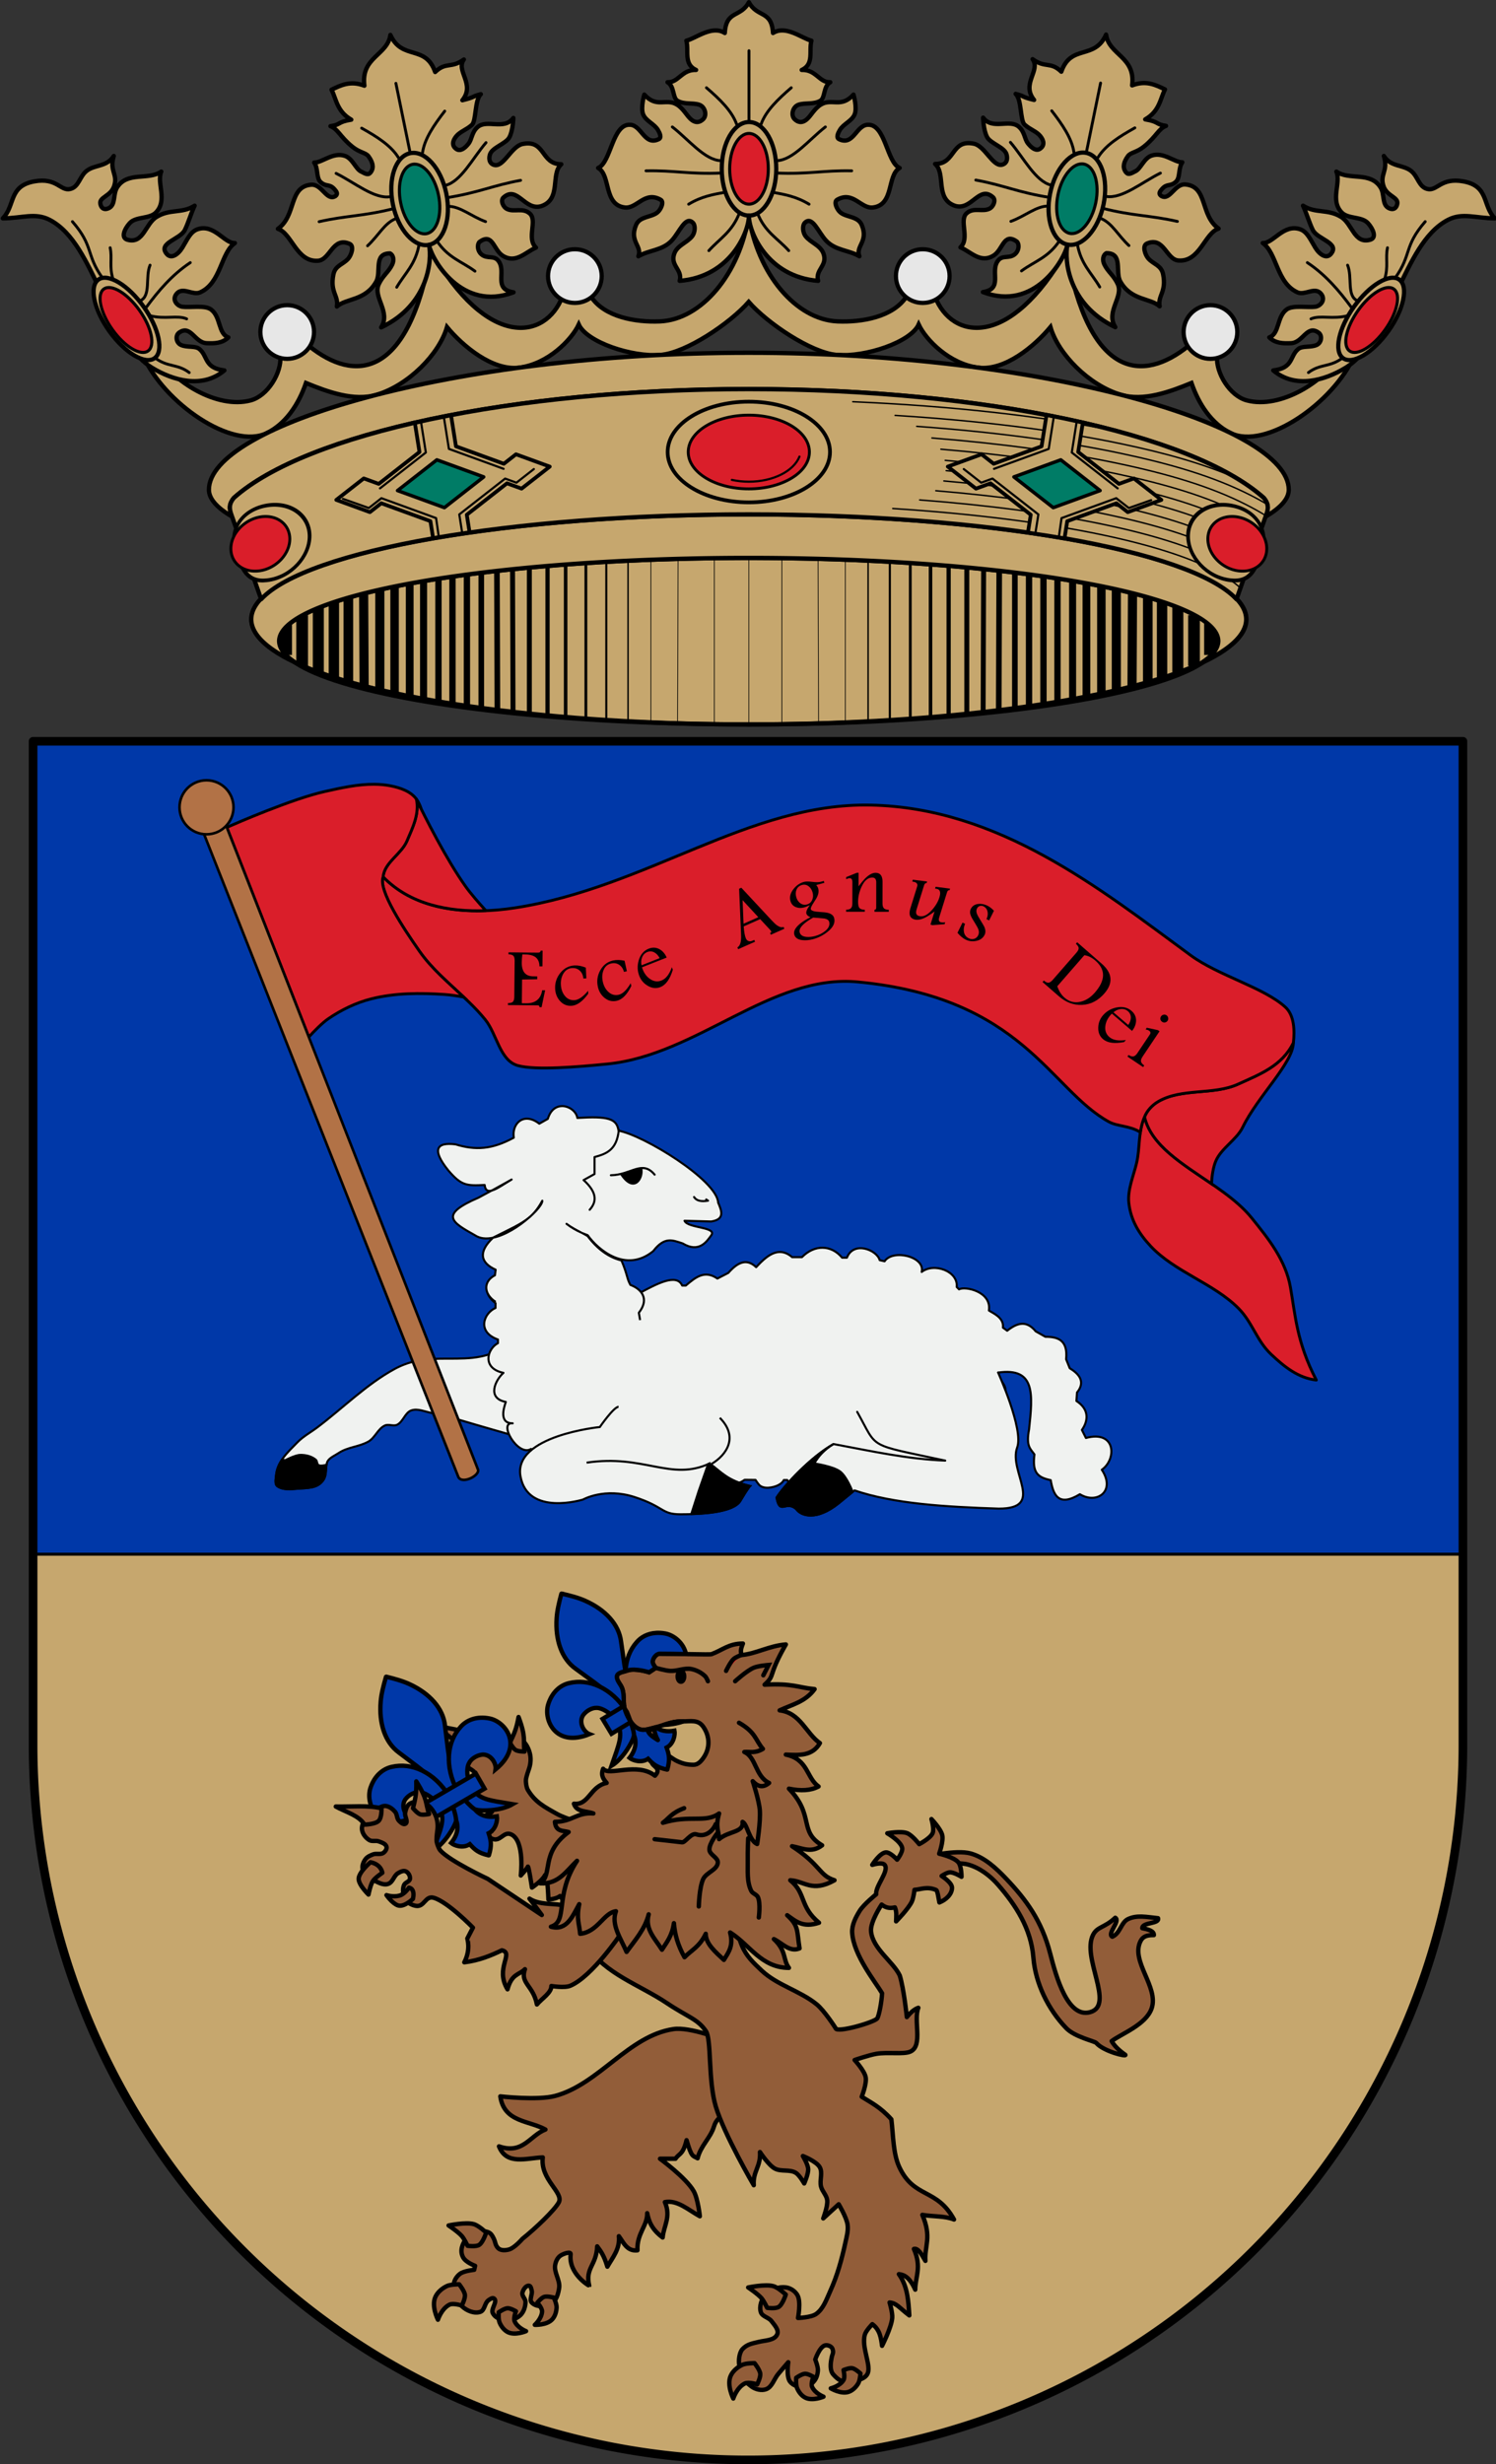 <?xml version="1.0" encoding="UTF-8"?>
<!-- Created with Inkscape (http://www.inkscape.org/) -->
<svg width="520" height="856" version="1.0" xmlns="http://www.w3.org/2000/svg" xmlns:cc="http://creativecommons.org/ns#" xmlns:dc="http://purl.org/dc/elements/1.1/" xmlns:rdf="http://www.w3.org/1999/02/22-rdf-syntax-ns#" xmlns:xlink="http://www.w3.org/1999/xlink">
 <rect width="100%" height="100%" fill="#333333" stroke="none"/>
 <g transform="translate(-69.866 -108.36)">
  <g transform="matrix(1.006 0 0 1.006 -846.87 -2.24)" style="stroke-width:.994">
   <g style="stroke-width:.994">
    <path transform="translate(-25.134 54.36)" d="m1195.1 130.06c-3.069 20.063-16.258 35.899-30.727 36.498-8.399 0.348-19.091-1.501-23.742-8.504-3.436-5.173-7.725-5.645-9.922 0-5.813 14.935-25.987 18.123-45.358-15.947-7.787 44.375-26.427 45.631-42.168 32.955-2.735-2.203-10.214 0.045-9.922 3.545 0.477 5.706-4.356 13.667-10.277 15.236-11.591 3.072-27.035-6.547-32.246-15.945-0.804-1.45-5.628-1.164-4.961 0.354 7.261 16.529 30.84 32.786 42.832 26.861 6.559-3.24 10.947-9.851 13.51-17.293 7.354 3.018 16.572 6.453 24.49 4.051 10.981-3.331 21.51-13.951 24.234-23.363 5.419 6.534 15.729 15.215 24.986 14.021 9.861-1.272 18.012-9.505 20.549-14.908 2.723 6.07 18.316 11.368 28.359 10.504 8.752-0.753 23.841-10.845 30.361-18.299 6.52 7.453 21.609 17.546 30.361 18.299 10.044 0.864 25.637-4.434 28.359-10.504 2.537 5.404 10.688 13.637 20.549 14.908 9.257 1.194 19.567-7.487 24.986-14.021 2.724 9.413 13.253 20.032 24.234 23.363 7.918 2.402 17.134-1.033 24.488-4.051 2.563 7.442 6.953 14.053 13.512 17.293 11.992 5.925 35.571-10.332 42.832-26.861 0.667-1.518-4.157-1.804-4.961-0.354-5.211 9.399-20.655 19.018-32.246 15.945-5.922-1.57-10.754-9.53-10.277-15.236 0.292-3.5-7.187-5.748-9.922-3.545-15.74 12.676-34.381 11.42-42.168-32.955-19.371 34.07-39.544 30.882-45.357 15.947-2.197-5.645-6.486-5.173-9.922 0-4.651 7.003-15.343 8.852-23.742 8.504-14.468-0.599-27.658-16.436-30.726-36.498z" style="fill:#c6a76e;stroke-width:1.491;stroke:#000"/>
    <g transform="translate(-2.938)" style="stroke-width:.994;stroke:#000">
     <path transform="translate(-25.134 54.36)" d="m1198.1 56.352c-2.938 5.438-7.844 2.632-8.326 10.631-4.429-2.814-9.964 1.826-13.289 2.658 0.975 3.436-1.055 8.085 3.365 10.098-4.945-0.207-6.091 4.452-9.869 4.232 2.501 1.468 1.649 5.365 3.455 6.412 2.323 1.347 5.227 0.607 7.482 1.35 2.044 0.673 2.789 3.619 1.391 4.994-1.051 1.034-2.476 1.531-4.189 0.09-1.514-1.274-2.649-3.806-4.976-5.172-3.777-2.215-6.894 1.364-11.188-3.4 0 0-1.31 4.451-0.412 6.775 0.894 2.314 3.799 3.271 5.094 5.387 0.643 1.051 1.421 2.695 0.31 3.231-4.954 2.388-5.845-4.693-9.828-4.971-6.24-0.435-6.596 12.976-11.109 14.914 4.443 2.506 1.786 12.72 9.213 13.643 4.196 0.521 6.855-5.859 12.402-2.656 1.286 0.743 0.035 3.467-1.217 4.438-2.161 1.676-6.018 1.262-7.287 4.244-2.463 5.788 2.214 7.265 0.791 10.828 3.674-2.199 8.353-1.935 11.611-5.514 2.622-2.88 4.586-8.375 7.117-6.18 1.138 0.987 0.838 3.488-0.1 4.719-1.724 2.263-5.106 3.137-6.184 5.965-1.622 4.256 2.928 5.604 1.824 9.494 17.799-1.436 23.995-17.267 23.918-22.502-0.077 5.235 6.121 21.066 23.92 22.502-1.104-3.89 3.444-5.238 1.822-9.494-1.077-2.828-4.459-3.702-6.184-5.965-0.938-1.23-1.237-3.732-0.1-4.719 2.531-2.195 4.497 3.3 7.119 6.18 3.258 3.579 7.937 3.315 11.611 5.514-1.423-3.563 3.255-5.04 0.791-10.828-1.269-2.982-5.126-2.569-7.287-4.244-1.251-0.97-2.505-3.695-1.219-4.438 5.548-3.202 8.207 3.177 12.402 2.656 7.427-0.922 4.772-11.137 9.215-13.643-4.513-1.938-4.871-15.349-11.111-14.914-3.983 0.278-4.872 7.358-9.826 4.971-1.11-0.535-0.335-2.179 0.309-3.231 1.294-2.116 4.202-3.073 5.096-5.387 0.898-2.324-0.414-6.775-0.414-6.775-4.293 4.764-7.409 1.185-11.186 3.4-2.328 1.365-3.462 3.898-4.977 5.172-1.714 1.441-3.14 0.944-4.191-0.09-1.398-1.375-0.652-4.321 1.393-4.994 2.256-0.742 5.16-0.002 7.482-1.35 1.806-1.047 0.952-4.944 3.453-6.412-3.778 0.22-4.924-4.439-9.869-4.232 4.42-2.013 2.392-6.662 3.367-10.098-3.325-0.833-8.86-5.473-13.289-2.658-0.482-7.999-5.39-5.193-8.328-10.631z" style="fill:#c6a76e;stroke-linecap:round;stroke-linejoin:round;stroke-width:1.491;stroke:#000"/>
     <g style="stroke-width:.994;stroke:#000">
      <ellipse cx="1173" cy="168.23" rx="9.417" ry="16.147" style="fill:none;stroke-linecap:round;stroke-linejoin:round;stroke-width:1.451;stroke:#000"/>
      <ellipse cx="1173" cy="168.23" rx="6.674" ry="12.208" style="fill:#da1e2a;stroke-linecap:round;stroke-linejoin:round;stroke-width:1.062;stroke:#000"/>
      <path d="m1173 151.89v-24.43" style="fill:none;stroke-linecap:round;stroke-linejoin:round;stroke-width:.994px;stroke:#000"/>
      <path d="m1168.7 152.77c-1.64-4.569-5.823-8.591-10.399-12.528" style="fill:none;stroke-linecap:round;stroke-linejoin:round;stroke-width:.994px;stroke:#000"/>
      <path d="m1163.3 165.42c-5.596-0.154-11.192-7.319-16.788-11.651" style="fill:none;stroke-linecap:round;stroke-linejoin:round;stroke-width:.994px;stroke:#000"/>
      <path d="m1163.6 169.68c-11.023 0.512-16.379-0.958-26.184-0.752" style="fill:none;stroke-linecap:round;stroke-linejoin:round;stroke-width:.994px;stroke:#000"/>
      <path d="m1164.8 176.32c-4.114 0.755-8.215 1.431-12.654 4.134" style="fill:none;stroke-linecap:round;stroke-linejoin:round;stroke-width:.994px;stroke:#000"/>
      <path d="m1169.7 183.48c-2.554 6.582-6.814 8.821-10.566 13.007" style="fill:none;stroke-linecap:round;stroke-linejoin:round;stroke-width:.994px;stroke:#000"/>
      <path d="m1177.2 152.77c1.64-4.569 5.823-8.591 10.399-12.528" style="fill:none;stroke-linecap:round;stroke-linejoin:round;stroke-width:.994px;stroke:#000"/>
      <path d="m1182.6 165.42c5.596-0.154 11.192-7.319 16.788-11.651" style="fill:none;stroke-linecap:round;stroke-linejoin:round;stroke-width:.994px;stroke:#000"/>
      <path d="m1182.3 169.68c11.023 0.512 16.379-0.958 26.184-0.752" style="fill:none;stroke-linecap:round;stroke-linejoin:round;stroke-width:.994px;stroke:#000"/>
      <path d="m1181.1 176.32c4.114 0.755 8.215 1.431 12.654 4.134" style="fill:none;stroke-linecap:round;stroke-linejoin:round;stroke-width:.994px;stroke:#000"/>
      <path d="m1175.9 183.48c2.554 6.582 7.081 8.821 10.833 13.007" style="fill:none;stroke-linecap:round;stroke-linejoin:round;stroke-width:.994px;stroke:#000"/>
     </g>
    </g>
    <g transform="rotate(-11.587 1166 748.78)" style="fill:none;stroke-width:.994;stroke:#000">
     <path transform="translate(-25.134 54.36)" d="m1187.3 71.712c-4.429-2.814-8.08-1.752-11.404-0.92 0.975 3.436 0.298 7.723 4.611 11.504-4.945-0.207-3.715 0.975-7.494 0.755 2.325 1.432 2.547 4.293 5.976 8.464 2.155 2.621 4.14 2.886 4.814 4.383 0.97 2.155 1.165 4.053-0.233 5.428-1.051 1.034-1.758 0.527-3.472-0.914-1.514-1.274-1.906-4.933-4.234-6.298-3.777-2.215-8.169 0.719-10.885 0.115 1.046 2.389-0.507 5.412 0.913 7.175 1.575 1.956 2.729 1.005 4.024 3.121 0.643 1.051 1.055 1.981-0.055 2.516-3.45 1.289-3.68-5.272-7.663-5.55-7.59-0.712-6.899 9.461-14.096 12.639 4.443 2.506 3.973 12.657 11.4 13.579 4.196 0.521 6.571-7.219 11.817-3.544 1.527 1.07-0.189 3.933-1.44 4.903-2.162 1.675-4.888 1.366-6.157 4.348-2.463 5.788 0.37 7.527-1.053 11.089 3.674-2.199 9.99 0.063 14.953-5.596 2.622-2.88 0.933-9.892 6.736-8.688 1.138 0.987 0.866 2.727-0.072 3.957-1.724 2.263-3.851 2.969-5.863 5.647-3.013 4.011 2.243 10.196-2.207 14.806 17.616-4.287 21.991-19.34 21.913-24.576-0.077 5.235 6.47 24.975 25.323 21.894-6.639-2.467-1.166-7.079-2.788-11.335-1.077-2.828-3.757-1.512-5.482-3.775-0.938-1.23-0.945-3.288 0.193-4.275 5.259-2.403 4.154 3.588 6.971 6.277 3.861 3.686 7.902 0.366 11.812-0.456-2.675-3.692 2.46-9.029 0.256-11.961-1.947-2.591-5.23-1.439-7.391-3.114-1.251-0.97-1.671-3.396-0.385-4.139 5.548-3.202 6.202 6.091 12.192 5.555 7.427-0.922 5.234-10.275 9.678-12.78-7.046-1.434-3.551-9.502-11.702-9.536-3.992-0.017-8.113 6.737-11.129 5.087-1.723-0.942-1.216-2.872-0.573-3.923 1.294-2.116 6.119-2.426 7.695-4.342 1.74-2.114 2.679-6.269 2.679-6.269-4.067 3.66-9.017-1.575-12.794 0.641-2.328 1.365-2.65 3.681-4.165 4.955-1.714 1.441-3.367 2.049-4.418 1.015-1.398-1.375-0.917-2.998 0.751-4.358 1.679-1.371 3.791-1.434 6.113-2.781 1.806-1.047 2.664-8.302 5.165-9.77-3.778 0.22-1.73 0.564-6.675 0.771 5.588-4.587-0.293-10.41 3.335-13.685-4.986 2.28-6.156-0.57-10.586 2.244-1.332-10.092-10.446-6.102-12.576-15.656-2.406 6.76-11.569 5.383-12.331 15.371z" style="fill:#c6a76e;stroke-linecap:round;stroke-linejoin:round;stroke-width:1.491;stroke:#000"/>
     <g style="fill:none;stroke-width:.994;stroke:#000">
      <ellipse cx="1173" cy="168.23" rx="9.417" ry="16.147" style="fill:none;stroke-linecap:round;stroke-linejoin:round;stroke-width:1.451;stroke:#000"/>
      <ellipse cx="1173" cy="168.23" rx="6.674" ry="12.208" style="fill:#007c66;stroke-linecap:round;stroke-linejoin:round;stroke-width:1.062;stroke:#000"/>
      <path d="m1173 151.89v-24.43" style="fill:none;stroke-linecap:round;stroke-linejoin:round;stroke-width:.994px;stroke:#000"/>
      <path d="m1168.7 152.77c-1.64-4.569-5.823-8.591-10.399-12.528" style="fill:none;stroke-linecap:round;stroke-linejoin:round;stroke-width:.994px;stroke:#000"/>
      <path d="m1163.3 165.42c-5.596-0.154-11.192-7.319-16.788-11.651" style="fill:none;stroke-linecap:round;stroke-linejoin:round;stroke-width:.994px;stroke:#000"/>
      <path d="m1163.6 169.68c-11.023 0.512-16.379-0.958-26.184-0.752" style="fill:none;stroke-linecap:round;stroke-linejoin:round;stroke-width:.994px;stroke:#000"/>
      <path d="m1163.5 173.24c-4.114 0.755-6.928 4.508-11.366 7.212" style="fill:none;stroke-linecap:round;stroke-linejoin:round;stroke-width:.994px;stroke:#000"/>
      <path d="m1169.7 183.48c-2.554 6.582-6.814 8.821-10.566 13.007" style="fill:none;stroke-linecap:round;stroke-linejoin:round;stroke-width:.994px;stroke:#000"/>
      <path d="m1177.2 152.77c1.64-4.569 5.823-8.591 10.399-12.528" style="fill:none;stroke-linecap:round;stroke-linejoin:round;stroke-width:.994px;stroke:#000"/>
      <path d="m1182.6 165.42c5.596-0.154 11.192-7.319 16.788-11.651" style="fill:none;stroke-linecap:round;stroke-linejoin:round;stroke-width:.994px;stroke:#000"/>
      <path d="m1182.3 169.68c11.023 0.512 16.379-0.958 26.184-0.752" style="fill:none;stroke-linecap:round;stroke-linejoin:round;stroke-width:.994px;stroke:#000"/>
      <path d="m1182.1 172.69c4.114 0.755 7.215 5.062 11.653 7.766" style="fill:none;stroke-linecap:round;stroke-linejoin:round;stroke-width:.994px;stroke:#000"/>
      <path d="m1175.9 183.48c2.554 6.582 7.081 8.821 10.833 13.007" style="fill:none;stroke-linecap:round;stroke-linejoin:round;stroke-width:.994px;stroke:#000"/>
     </g>
    </g>
    <g transform="matrix(-.98 -.201 -.201 .98 2466.7 249.47)" style="fill:none;stroke-width:.994;stroke:#000">
     <path transform="translate(-25.134 54.36)" d="m1187.3 71.712c-4.429-2.814-8.08-1.752-11.404-0.92 0.975 3.436 0.298 7.723 4.611 11.504-4.945-0.207-3.715 0.975-7.494 0.755 2.325 1.432 2.547 4.293 5.976 8.464 2.155 2.621 4.14 2.886 4.814 4.383 0.97 2.155 1.165 4.053-0.233 5.428-1.051 1.034-1.758 0.527-3.472-0.914-1.514-1.274-1.906-4.933-4.234-6.298-3.777-2.215-8.169 0.719-10.885 0.115 1.046 2.389-0.507 5.412 0.913 7.175 1.575 1.956 2.729 1.005 4.024 3.121 0.643 1.051 1.055 1.981-0.055 2.516-3.45 1.289-3.68-5.272-7.663-5.55-7.59-0.712-6.899 9.461-14.096 12.639 4.443 2.506 3.973 12.657 11.4 13.579 4.196 0.521 6.571-7.219 11.817-3.544 1.527 1.07-0.189 3.933-1.44 4.903-2.162 1.675-4.888 1.366-6.157 4.348-2.463 5.788 0.37 7.527-1.053 11.089 3.674-2.199 9.99 0.063 14.953-5.596 2.622-2.88 0.933-9.892 6.736-8.688 1.138 0.987 0.866 2.727-0.072 3.957-1.724 2.263-3.851 2.969-5.863 5.647-3.013 4.011 2.243 10.196-2.207 14.806 17.616-4.287 21.991-19.34 21.913-24.576-0.077 5.235 6.47 24.975 25.323 21.894-6.639-2.467-1.166-7.079-2.788-11.335-1.077-2.828-3.757-1.512-5.482-3.775-0.938-1.23-0.945-3.288 0.193-4.275 5.259-2.403 4.154 3.588 6.971 6.277 3.861 3.686 7.902 0.366 11.812-0.456-2.675-3.692 2.46-9.029 0.256-11.961-1.947-2.591-5.23-1.439-7.391-3.114-1.251-0.97-1.671-3.396-0.385-4.139 5.548-3.202 6.202 6.091 12.192 5.555 7.427-0.922 5.234-10.275 9.678-12.78-7.046-1.434-3.551-9.502-11.702-9.536-3.992-0.017-8.113 6.737-11.129 5.087-1.723-0.942-1.216-2.872-0.573-3.923 1.294-2.116 6.119-2.426 7.695-4.342 1.74-2.114 2.679-6.269 2.679-6.269-4.067 3.66-9.017-1.575-12.794 0.641-2.328 1.365-2.65 3.681-4.165 4.955-1.714 1.441-3.367 2.049-4.418 1.015-1.398-1.375-0.917-2.998 0.751-4.358 1.679-1.371 3.791-1.434 6.113-2.781 1.806-1.047 2.664-8.302 5.165-9.77-3.778 0.22-1.73 0.564-6.675 0.771 5.588-4.587-0.293-10.41 3.335-13.685-4.986 2.28-6.156-0.57-10.586 2.244-1.332-10.092-10.446-6.102-12.576-15.656-2.406 6.76-11.569 5.383-12.331 15.371z" style="fill:#c6a76e;stroke-linecap:round;stroke-linejoin:round;stroke-width:1.491;stroke:#000"/>
     <g style="fill:none;stroke-width:.994;stroke:#000">
      <ellipse cx="1173" cy="168.23" rx="9.417" ry="16.147" style="fill:none;stroke-linecap:round;stroke-linejoin:round;stroke-width:1.451;stroke:#000"/>
      <ellipse cx="1173" cy="168.23" rx="6.674" ry="12.208" style="fill:#007c66;stroke-linecap:round;stroke-linejoin:round;stroke-width:1.062;stroke:#000"/>
      <path d="m1173 151.89v-24.43" style="fill:none;stroke-linecap:round;stroke-linejoin:round;stroke-width:.994px;stroke:#000"/>
      <path d="m1168.7 152.77c-1.64-4.569-5.823-8.591-10.399-12.528" style="fill:none;stroke-linecap:round;stroke-linejoin:round;stroke-width:.994px;stroke:#000"/>
      <path d="m1163.3 165.42c-5.596-0.154-11.192-7.319-16.788-11.651" style="fill:none;stroke-linecap:round;stroke-linejoin:round;stroke-width:.994px;stroke:#000"/>
      <path d="m1163.6 169.68c-11.023 0.512-16.379-0.958-26.184-0.752" style="fill:none;stroke-linecap:round;stroke-linejoin:round;stroke-width:.994px;stroke:#000"/>
      <path d="m1163.5 173.24c-4.114 0.755-6.928 4.508-11.366 7.212" style="fill:none;stroke-linecap:round;stroke-linejoin:round;stroke-width:.994px;stroke:#000"/>
      <path d="m1169.7 183.48c-2.554 6.582-6.814 8.821-10.566 13.007" style="fill:none;stroke-linecap:round;stroke-linejoin:round;stroke-width:.994px;stroke:#000"/>
      <path d="m1177.2 152.77c1.64-4.569 5.823-8.591 10.399-12.528" style="fill:none;stroke-linecap:round;stroke-linejoin:round;stroke-width:.994px;stroke:#000"/>
      <path d="m1182.6 165.42c5.596-0.154 11.192-7.319 16.788-11.651" style="fill:none;stroke-linecap:round;stroke-linejoin:round;stroke-width:.994px;stroke:#000"/>
      <path d="m1182.3 169.68c11.023 0.512 16.379-0.958 26.184-0.752" style="fill:none;stroke-linecap:round;stroke-linejoin:round;stroke-width:.994px;stroke:#000"/>
      <path d="m1182.1 172.69c4.114 0.755 7.215 5.062 11.653 7.766" style="fill:none;stroke-linecap:round;stroke-linejoin:round;stroke-width:.994px;stroke:#000"/>
      <path d="m1175.9 183.48c2.554 6.582 7.081 8.821 10.833 13.007" style="fill:none;stroke-linecap:round;stroke-linejoin:round;stroke-width:.994px;stroke:#000"/>
     </g>
    </g>
    <g style="stroke-width:.994;stroke:#000">
     <path d="m945.57 209.4c3.776 7.551 9.021 21.935 18.292 27.563 7.091 4.305 17.305 7.331 24.932 0.877-7.062-0.808-5.624-4.925-8.645-7.392-1.443-1.179-4.277-0.448-6.333-1.378-1.78-0.805-1.995-3.323-0.683-4.26 4.059-2.9 5.336 3.448 9.522 3.633 2.639 0.117 5.432 0.081 7.517-2.005-3.578-1.251-2.541-7.112-6.014-9.647-2.161-1.578-7.194-0.546-9.959-0.945-1.635-0.236-3.654-2.301-1.943-4.442 2.09-2.616 5.569 0.638 8.143-0.501 7.284-3.225 7.094-13.627 12.027-17.039-3.575 0.217-7.156-6.725-12.904-4.761-2.483 0.848-3.558 3.588-5.228 6.314-1.526 2.49-3.886 4.046-5.422 2.206-3.199-3.834 4.641-4.988 6.264-8.269 1.207-2.438 2.169-5.848 3.383-8.394-4.418 2.817-8.481 1.007-13.155 3.884-3.955 2.434-4.487 9.401-10.023 7.893-2.482-0.676-0.982-3.861 0.752-5.763 2.135-2.342 6.8-1.372 9.021-3.633 4.186-4.262 0.167-10.272 1.879-14.157-4.465 3.13-11.777-0.141-15.285 5.513-1.464 2.359-0.369 5.961-2.882 7.141-1.489 0.7-2.562 0.11-2.881-1.503-0.471-2.376 3.596-2.597 4.761-6.139 1.379-4.191-1.754-5.158-0.125-10.399-2.45 3.904-6.717 2.91-9.522 5.262-2.33 1.954-2.559 5.417-5.513 6.139-3.412 0.834-4.604-4.044-12.403-2.631-8.993 1.629-6.536 8.31-10.9 12.779 6.724-0.068 11.188-2.068 16.162 0.501 8.371 4.324 12.95 15.127 17.164 23.553z" style="fill:#c6a76e;stroke-linecap:round;stroke-linejoin:round;stroke-width:1.491;stroke:#000"/>
     <ellipse transform="rotate(-35.565)" cx="648.83" cy="734.44" rx="7.281" ry="16.677" style="fill:#c6a76e;stroke-linecap:round;stroke-linejoin:round;stroke-width:1.451;stroke:#000"/>
     <ellipse transform="matrix(.813 -.583 .581 .814 0 0)" cx="648.8" cy="735.48" rx="5.731" ry="13.138" style="fill:#da1e2a;stroke-linecap:round;stroke-linejoin:round;stroke-width:1.062;stroke:#000"/>
     <path d="m946.57 205.76c-5.638-7.942-2.859-10.76-10.273-19.294" style="fill:none;stroke-linecap:round;stroke-linejoin:round;stroke-width:.994px;stroke:#000"/>
     <path d="m950.33 206.39c-1.412-4.388-0.226-7.356-1.002-10.9" style="fill:none;stroke-linecap:round;stroke-linejoin:round;stroke-width:.994px;stroke:#000"/>
     <path d="m959.73 213.78c3.784-1.694 1.666-8.205 3.383-12.278" style="fill:none;stroke-linecap:round;stroke-linejoin:round;stroke-width:.994px;stroke:#000"/>
     <path d="m961.73 216.16c4.304-5.837 8.994-11.353 15.285-15.535" style="fill:none;stroke-linecap:round;stroke-linejoin:round;stroke-width:.994px;stroke:#000"/>
     <path d="m962.98 218.92c5.256 1.417 9.615-0.283 12.779 1.128" style="fill:none;stroke-linecap:round;stroke-linejoin:round;stroke-width:.994px;stroke:#000"/>
     <path d="m964.74 233.45c4.479 3.43 7.718 1.998 11.902 5.137" style="fill:none;stroke-linecap:round;stroke-linejoin:round;stroke-width:.994px;stroke:#000"/>
    </g>
    <g transform="matrix(-1 0 0 1 2340 0)" style="stroke-width:.994;stroke:#000">
     <path d="m945.57 209.4c3.776 7.551 9.021 21.935 18.292 27.563 7.091 4.305 17.305 7.331 24.932 0.877-7.062-0.808-5.624-4.925-8.645-7.392-1.443-1.179-4.277-0.448-6.333-1.378-1.78-0.805-1.995-3.323-0.683-4.26 4.059-2.9 5.336 3.448 9.522 3.633 2.639 0.117 5.432 0.081 7.517-2.005-3.578-1.251-2.541-7.112-6.014-9.647-2.161-1.578-7.194-0.546-9.959-0.945-1.635-0.236-3.654-2.301-1.943-4.442 2.09-2.616 5.569 0.638 8.143-0.501 7.284-3.225 7.094-13.627 12.027-17.039-3.575 0.217-7.156-6.725-12.904-4.761-2.483 0.848-3.558 3.588-5.228 6.314-1.526 2.49-3.886 4.046-5.422 2.206-3.199-3.834 4.641-4.988 6.264-8.269 1.207-2.438 2.169-5.848 3.383-8.394-4.418 2.817-8.481 1.007-13.155 3.884-3.955 2.434-4.487 9.401-10.023 7.893-2.482-0.676-0.982-3.861 0.752-5.763 2.135-2.342 6.8-1.372 9.021-3.633 4.186-4.262 0.167-10.272 1.879-14.157-4.465 3.13-11.777-0.141-15.285 5.513-1.464 2.359-0.369 5.961-2.882 7.141-1.489 0.7-2.562 0.11-2.881-1.503-0.471-2.376 3.596-2.597 4.761-6.139 1.379-4.191-1.754-5.158-0.125-10.399-2.45 3.904-6.717 2.91-9.522 5.262-2.33 1.954-2.559 5.417-5.513 6.139-3.412 0.834-4.604-4.044-12.403-2.631-8.993 1.629-6.536 8.31-10.9 12.779 6.724-0.068 11.188-2.068 16.162 0.501 8.371 4.324 12.95 15.127 17.164 23.553z" style="fill:#c6a76e;stroke-linecap:round;stroke-linejoin:round;stroke-width:1.491;stroke:#000"/>
     <ellipse transform="rotate(-35.565)" cx="648.83" cy="734.44" rx="7.281" ry="16.677" style="fill:#c6a76e;stroke-linecap:round;stroke-linejoin:round;stroke-width:1.451;stroke:#000"/>
     <ellipse transform="matrix(.813 -.583 .581 .814 0 0)" cx="648.8" cy="735.48" rx="5.731" ry="13.138" style="fill:#da1e2a;stroke-linecap:round;stroke-linejoin:round;stroke-width:1.062;stroke:#000"/>
     <path d="m946.57 205.76c-5.638-7.942-2.859-10.76-10.273-19.294" style="fill:none;stroke-linecap:round;stroke-linejoin:round;stroke-width:.994px;stroke:#000"/>
     <path d="m950.33 206.39c-1.412-4.388-0.226-7.356-1.002-10.9" style="fill:none;stroke-linecap:round;stroke-linejoin:round;stroke-width:.994px;stroke:#000"/>
     <path d="m959.73 213.78c3.784-1.694 1.666-8.205 3.383-12.278" style="fill:none;stroke-linecap:round;stroke-linejoin:round;stroke-width:.994px;stroke:#000"/>
     <path d="m961.73 216.16c4.304-5.837 8.994-11.353 15.285-15.535" style="fill:none;stroke-linecap:round;stroke-linejoin:round;stroke-width:.994px;stroke:#000"/>
     <path d="m962.98 218.92c5.256 1.417 9.615-0.283 12.779 1.128" style="fill:none;stroke-linecap:round;stroke-linejoin:round;stroke-width:.994px;stroke:#000"/>
     <path d="m964.74 233.45c4.479 3.43 7.718 1.998 11.902 5.137" style="fill:none;stroke-linecap:round;stroke-linejoin:round;stroke-width:.994px;stroke:#000"/>
    </g>
    <g style="stroke-width:.994">
     <circle cx="1010.5" cy="224.58" r="9.271" style="fill:#e7e7e7;stroke-linecap:round;stroke-linejoin:round;stroke-width:1.451;stroke:#000"/>
     <circle cx="1109.9" cy="205.27" r="9.271" style="fill:#e7e7e7;stroke-linecap:round;stroke-linejoin:round;stroke-width:1.451;stroke:#000"/>
     <circle transform="scale(-1,1)" cx="-1230.1" cy="205.27" r="9.271" style="fill:#e7e7e7;stroke-linecap:round;stroke-linejoin:round;stroke-width:1.451;stroke:#000"/>
     <circle transform="scale(-1,1)" cx="-1329.5" cy="224.58" r="9.271" style="fill:#e7e7e7;stroke-linecap:round;stroke-linejoin:round;stroke-width:1.451;stroke:#000"/>
    </g>
   </g>
   <g style="stroke-width:.994">
    <g style="stroke-width:.994">
     <g style="stroke-width:.994">
      <ellipse transform="translate(56.429 -76.64)" cx="1113.6" cy="400.46" rx="171.89" ry="36.266" style="fill:#c6a76e;stroke-linecap:round;stroke-linejoin:round;stroke-width:1.491;stroke:#000"/>
      <g transform="matrix(.736 0 0 1 76.747 384.55)" style="fill:#eac102;stroke-width:.994;stroke:#000">
       <path d="m1428.7-25.419v-55.588" style="fill:#eac102;stroke-width:.668;stroke:#000"/>
       <path d="m1418.5-25.967v-54.655" style="fill:#eac102;stroke-width:.984;stroke:#000"/>
       <path d="m1408.9-26.233v-53.96" style="fill:#eac102;stroke-width:1.318;stroke:#000"/>
       <path d="m1399.4-26.992v-52.711" style="fill:#eac102;stroke-width:1.652;stroke:#000"/>
       <path d="m1390.9-27.218v-51.991" style="fill:#eac102;stroke-width:1.986;stroke:#000"/>
       <path d="m1374.7-28.767-0.224-49.318m7.895 49.928v-50.498" style="fill:#eac102;stroke-width:2.32;stroke:#000"/>
       <path d="m1359.8-29.558v-47.31m7.568 47.962-0.224-48.596" style="fill:#eac102;stroke-width:2.636;stroke:#000"/>
       <path d="m1339.7-31.596v-43.234m6.576 43.271v-43.995m6.774 44.744v-45.431" style="fill:#eac102;stroke-width:2.97;stroke:#000"/>
       <path d="m1332.7-32.435v-41.556" style="fill:#eac102;stroke-width:3.304;stroke:#000"/>
       <path d="m1326.2-33.287v-39.851" style="fill:#eac102;stroke-width:3.638;stroke:#000"/>
       <path d="m1319.1-34.286v-37.853" style="fill:#eac102;stroke-width:3.972;stroke:#000"/>
       <path d="m1304.8-37.683-0.224-32.026m7.594 33.351v-34.681" style="fill:#eac102;stroke-width:4.288;stroke:#000"/>
       <path d="m1297.4-39.149v-29.143" style="fill:#eac102;stroke-width:4.529;stroke:#000"/>
       <path d="m1290.6-40.642v-26.117" style="fill:#eac102;stroke-width:4.863;stroke:#000"/>
       <path d="m1283.3-42.48v-22.301" style="fill:#eac102;stroke-width:5.179;stroke:#000"/>
       <path d="m1275.7-44.669v-17.534" style="fill:#eac102;stroke-width:5.495;stroke:#000"/>
       <path d="m1267.7-48.458v-11.009" style="fill:#eac102;stroke-width:6.478;stroke:#000"/>
       <path d="m1469.2-24.547v-57.341m-17.237 57.059 0.224-56.812m-12.787 56.554v-56.252" style="fill:#eac102;stroke-width:.334;stroke:#000"/>
       <path d="m1541.4-25.419v-55.588" style="fill:#eac102;stroke-width:.668;stroke:#000"/>
       <path d="m1551.6-25.804v-54.818" style="fill:#eac102;stroke-width:.984;stroke:#000"/>
       <path d="m1561.2-26.445v-53.748" style="fill:#eac102;stroke-width:1.318;stroke:#000"/>
       <path d="m1570.7-26.723v-52.979" style="fill:#eac102;stroke-width:1.652;stroke:#000"/>
       <path d="m1579.2-27.542v-51.666" style="fill:#eac102;stroke-width:1.986;stroke:#000"/>
       <path d="m1595.4-28.767 0.224-49.318m-7.895 50.313v-50.882" style="fill:#eac102;stroke-width:2.32;stroke:#000"/>
       <path d="m1610.3-30.124v-46.744m-7.568 47.46 0.224-48.095" style="fill:#eac102;stroke-width:2.636;stroke:#000"/>
       <path d="m1630.3-32.523v-42.307m-6.576 43.271v-43.995m-6.774 45.368v-46.055" style="fill:#eac102;stroke-width:2.97;stroke:#000"/>
       <path d="m1637.4-32.435v-41.556" style="fill:#eac102;stroke-width:3.304;stroke:#000"/>
       <path d="m1643.9-34.154v-38.985" style="fill:#eac102;stroke-width:3.638;stroke:#000"/>
       <path d="m1650.9-35.21v-36.929" style="fill:#eac102;stroke-width:3.972;stroke:#000"/>
       <path d="m1665.3-37.683 0.224-32.026m-7.594 33.35v-34.681" style="fill:#eac102;stroke-width:4.288;stroke:#000"/>
       <path d="m1672.7-39.149v-29.142" style="fill:#eac102;stroke-width:4.529;stroke:#000"/>
       <path d="m1679.4-40.642v-26.116" style="fill:#eac102;stroke-width:4.863;stroke:#000"/>
       <path d="m1686.8-42.48v-22.301" style="fill:#eac102;stroke-width:5.179;stroke:#000"/>
       <path d="m1694.4-44.669v-17.533" style="fill:#eac102;stroke-width:5.495;stroke:#000"/>
       <path d="m1702.4-48.458v-11.437" style="fill:#eac102;stroke-width:6.478;stroke:#000"/>
       <path d="m1500.9-24.547v-57.341m17.237 57.099-0.224-56.852m12.787 56.554v-56.251" style="fill:#eac102;stroke-width:.334;stroke:#000"/>
      </g>
      <ellipse transform="translate(56.429 -76.64)" cx="1113.6" cy="407.98" rx="162.25" ry="28.75" style="fill:none;stroke-linecap:round;stroke-linejoin:round;stroke-width:1.491;stroke:#000"/>
      <path transform="translate(56.429 -76.64)" d="m1113.6 436.73v-57.5" style="fill:none;stroke-width:.199;stroke:#000"/>
      <path transform="translate(-25.134 54.36)" d="m1195.1 233.2a171.89 36.266 0 0 0-171.89 36.266 171.89 36.266 0 0 0 14.789 14.607 162.25 28.75 0 0 1-5.152-7.09 162.25 28.75 0 0 1 162.25-28.75 162.25 28.75 0 0 1 162.25 28.75 162.25 28.75 0 0 1-5.525 7.301 171.89 36.266 0 0 0 15.162-14.818 171.89 36.266 0 0 0-171.89-36.266z" style="fill:#c6a76e;stroke-linecap:round;stroke-linejoin:round;stroke-width:1.491;stroke:#000"/>
     </g>
     <path d="m1170 231.75c-103.03 0-186.55 25.246-186.55 47.289 0 3.136 2.807 6.266 8.01 9.285l-0.268-0.758c-0.78-2.214-0.742-3.697 0.865-5.688 25.024-22.338 96.686-37.586 177.95-37.592 81.262 6e-3 152.92 15.254 177.95 37.592 1.607 1.991 1.645 3.474 0.865 5.688l-0.268 0.758c5.202-3.019 8.01-6.149 8.01-9.285 0-22.043-83.524-47.289-186.55-47.289z" style="fill:#c6a76e;stroke-linecap:round;stroke-linejoin:round;stroke-width:1.491;stroke:#000"/>
     <path d="m1170 244.29c-81.262 6e-3 -152.92 15.254-177.95 37.592-1.607 1.991-1.645 3.474-0.865 5.688l10.316 29.277c15.805-17 86.388-29.267 168.5-29.285 82.108 0.018 152.69 12.285 168.5 29.285l10.316-29.277c0.78-2.214 0.742-3.697-0.865-5.688-25.024-22.338-96.686-37.586-177.95-37.592z" style="fill:#c6a76e;stroke-linecap:round;stroke-linejoin:round;stroke-width:1.491;stroke:#000"/>
     <g transform="translate(56.429 -76.64)" style="stroke-width:.994;stroke:#000">
      <path transform="translate(-81.563 131)" d="m1365 258.61c-2.462-2.247-5.606-4.291-9.422-6.234-9.092-4.631-22.058-8.684-38.154-12.08-20.202-4.262-45.407-7.387-72.549-9.125" style="fill:none;stroke-linecap:round;stroke-linejoin:round;stroke-width:.497;stroke:#000"/>
      <path transform="translate(-81.563 131)" d="m1366.3 254.94c-2.564-2.132-5.592-4.007-9.078-5.783-9.573-4.876-22.762-8.961-39.045-12.396-18.154-3.83-40.198-6.736-64.014-8.561" style="fill:none;stroke-linecap:round;stroke-linejoin:round;stroke-width:.497;stroke:#000"/>
      <path transform="translate(-81.563 131)" d="m1367.6 251.33c-2.584-2.004-5.485-3.746-8.711-5.389-10.054-5.121-23.468-9.236-39.938-12.711-17.002-3.587-37.294-6.354-59.207-8.201" style="fill:none;stroke-linecap:round;stroke-linejoin:round;stroke-width:.497;stroke:#000"/>
      <path transform="translate(-81.563 131)" d="m1368.8 247.77c-2.555-1.874-5.327-3.503-8.332-5.033-10.535-5.366-24.174-9.513-40.83-13.027-16.531-3.488-36.046-6.203-57.106-8.057" style="fill:none;stroke-linecap:round;stroke-linejoin:round;stroke-width:.497;stroke:#000"/>
      <path transform="translate(-81.563 131)" d="m1370.1 244.21c-2.494-1.746-5.144-3.261-7.951-4.691-11.016-5.611-24.878-9.786-41.721-13.34-16.599-3.502-36.095-6.222-57.098-8.084" style="fill:none;stroke-linecap:round;stroke-linejoin:round;stroke-width:.497;stroke:#000"/>
      <path transform="translate(-81.563 131)" d="m1371.3 240.79c-2.414-1.625-4.93-3.052-7.562-4.393-11.484-5.85-25.566-10.057-42.59-13.648-16.946-3.575-36.794-6.336-58.148-8.209" style="fill:none;stroke-linecap:round;stroke-linejoin:round;stroke-width:.497;stroke:#000"/>
      <path transform="translate(-81.563 131)" d="m1372.6 237.18c-2.314-1.502-4.695-2.835-7.154-4.088-11.978-6.101-26.29-10.338-43.506-13.971-17.623-3.718-38.268-6.548-60.436-8.432" style="fill:none;stroke-linecap:round;stroke-linejoin:round;stroke-width:.497;stroke:#000"/>
      <path transform="translate(-81.563 131)" d="m1373.8 233.67c-2.205-1.387-4.454-2.622-6.752-3.793-12.459-6.346-26.996-10.615-44.398-14.287-18.707-3.947-40.693-6.889-64.248-8.775" style="fill:none;stroke-linecap:round;stroke-linejoin:round;stroke-width:.497;stroke:#000"/>
      <path transform="translate(-81.563 131)" d="m1374.3 229.77c-1.858-1.109-3.734-2.134-5.637-3.103-12.94-6.591-27.7-10.891-45.289-14.602-20.372-4.298-44.475-7.406-70.234-9.268" style="fill:none;stroke-linecap:round;stroke-linejoin:round;stroke-width:.497;stroke:#000"/>
      <path transform="translate(-81.563 131)" d="m1363.6 220.68c-11.687-5.095-24.626-8.66-39.541-11.807-22.597-4.768-49.619-8.073-78.381-9.852" style="fill:none;stroke-linecap:round;stroke-linejoin:round;stroke-width:.497;stroke:#000"/>
      <path transform="translate(-81.563 131)" d="m1323 204.63c-26.389-5.42-58.332-8.889-91.947-10.33" style="fill:none;stroke-linecap:round;stroke-linejoin:round;stroke-width:.497;stroke:#000"/>
     </g>
     <path transform="translate(-25.134 54.36)" d="m1298 198.91-1.709 10.787-16.547 6.023-4.188-3.272-11.674 4.25 9.738 7.609 5.039-1.834 13.889 10.852-0.973 6.146v6e-3c4.355 0.625 8.582 1.286 12.644 1.992l0.94-5.928 16.982-6.182 3.926 3.068 11.615-4.227-9.492-7.416-5.172 1.883-14.078-11 1.605-10.141c-4.054-0.925-8.247-1.794-12.551-2.619z" style="fill:#c6a76e;stroke-linecap:round;stroke-linejoin:round;stroke-width:1.293;stroke:#000"/>
    </g>
    <path d="m1170 360.09v-57.5" style="fill:none;stroke-width:.199;stroke:#000"/>
    <g style="stroke-width:.994;stroke:#000">
     <g style="stroke-width:.994;stroke:#000">
      <path d="m1275.4 253.75-1.774 11.198-18.898 6.878" style="fill:none;stroke-linecap:round;stroke-linejoin:round;stroke-width:.746;stroke:#000"/>
      <path d="m1269 294.17 1.045-6.598-15.848-12.382-3.902 1.42-6.016-4.7" style="fill:none;stroke-linecap:round;stroke-linejoin:round;stroke-width:.746;stroke:#000"/>
     </g>
     <path d="m1283.3 255.41-1.708 10.782 15.848 12.381" style="fill:none;stroke-linecap:round;stroke-linejoin:round;stroke-width:.746;stroke:#000"/>
     <path d="m1277.1 295.48 0.951-6.639 18.898-6.878 4.345 3.395 7.716-2.718" style="fill:none;stroke-linecap:round;stroke-linejoin:round;stroke-width:.746;stroke:#000"/>
     <path d="m1261.6 274.62 16.194-5.894 13.58 10.61-16.194 5.894z" style="fill:#007c66;stroke-linecap:round;stroke-linejoin:round;stroke-width:1.193;stroke:#000"/>
    </g>
    <g transform="matrix(-1 0 0 1 2340 0)" style="stroke-width:.994;stroke:#000">
     <g style="stroke-width:.994;stroke:#000">
      <path d="m1272.9 253.26-1.71 10.797-16.548 6.023-4.187-3.272-11.675 4.249 9.739 7.609 5.038-1.834 13.89 10.852-0.973 6.145" style="fill:none;stroke-linecap:round;stroke-linejoin:round;stroke-width:1.293;stroke:#000"/>
      <path d="m1275.4 253.75-1.774 11.198-18.898 6.878" style="fill:none;stroke-linecap:round;stroke-linejoin:round;stroke-width:.746;stroke:#000"/>
      <path d="m1269 294.17 1.045-6.598-15.848-12.382-3.902 1.42-6.016-4.7" style="fill:none;stroke-linecap:round;stroke-linejoin:round;stroke-width:.746;stroke:#000"/>
     </g>
     <path d="m1283.3 255.41-1.708 10.782 15.848 12.381" style="fill:none;stroke-linecap:round;stroke-linejoin:round;stroke-width:.746;stroke:#000"/>
     <path d="m1285.4 255.88-1.606 10.143 14.078 10.999 5.172-1.883v-1e-5l9.492 7.416-11.614 4.227-3.926-3.068-16.982 6.181-0.939 5.928" style="fill:none;stroke-linecap:round;stroke-linejoin:round;stroke-width:1.293;stroke:#000"/>
     <path d="m1277.1 295.48 0.951-6.639 18.898-6.878 4.345 3.395 8.946-3.165" style="fill:none;stroke-linecap:round;stroke-linejoin:round;stroke-width:.746;stroke:#000"/>
     <path d="m1261.6 274.62 16.194-5.894 13.58 10.61-16.194 5.894z" style="fill:#007c66;stroke-linecap:round;stroke-linejoin:round;stroke-width:1.193;stroke:#000"/>
    </g>
    <g style="stroke-width:.994;stroke:#000">
     <ellipse cx="1170" cy="266.02" rx="28.045" ry="17.386" style="fill:none;stroke-linecap:round;stroke-linejoin:round;stroke-width:1.293;stroke:#000"/>
     <ellipse cx="1170" cy="266.02" rx="20.933" ry="12.729" style="fill:#da1e2a;stroke-linecap:round;stroke-linejoin:round;stroke-width:.994;stroke:#000"/>
     <path d="m1187.5 267.6c-1.974 4.981-9.055 8.668-17.488 8.668-2.056 0-4.031-0.219-5.872-0.623" style="fill:none;stroke-linecap:round;stroke-linejoin:round;stroke-width:.746;stroke:#000"/>
    </g>
    <g style="stroke-width:.994;stroke:#000">
     <path transform="matrix(.988 -.157 0 1 0 0)" d="m1030.6 456.85c0 7.136-6.592 13.259-14.828 12.921-7.093-0.291-8.883-5.141-11.041-12.45-2.287-7.744 2.852-13.392 11.041-13.392s14.828 5.785 14.828 12.921z" style="fill:#c6a76e;stroke-linecap:round;stroke-linejoin:round;stroke-width:1.301;stroke:#000"/>
     <path d="m1011.4 296.04a8.819 10.718 56.514 0 1-10.178 10.965 8.819 10.718 56.514 0 1-10.178-7.61 8.819 10.718 56.514 0 1 10.178-10.965 8.819 10.718 56.514 0 1 10.178 7.61z" style="fill:#da1e2a;stroke-linecap:round;stroke-linejoin:round;stroke-width:.994;stroke:#000"/>
    </g>
    <g transform="matrix(-1 0 0 1 2340 0)" style="stroke-width:.994">
     <path transform="matrix(.988 -.157 0 1 0 0)" d="m1030.6 456.85c0 7.136-6.592 13.259-14.828 12.921-7.093-0.291-8.883-5.141-11.041-12.45-2.287-7.744 2.852-13.392 11.041-13.392s14.828 5.785 14.828 12.921z" style="fill:#c6a76e;stroke-linecap:round;stroke-linejoin:round;stroke-width:1.301;stroke:#000"/>
     <path d="m1011.4 296.04a8.819 10.718 56.514 0 1-10.178 10.965 8.819 10.718 56.514 0 1-10.178-7.61 8.819 10.718 56.514 0 1 10.178-10.965 8.819 10.718 56.514 0 1 10.178 7.61z" style="fill:#da1e2a;stroke-linecap:round;stroke-linejoin:round;stroke-width:.994;stroke:#000"/>
    </g>
   </g>
  </g>
 </g>
 <g transform="translate(-69.866 -108.36)">
  <path transform="translate(56.429 -76.64)" d="m24.937 442.5v348.5a248.5 248.5 0 0 0 248.5 248.5 248.5 248.5 0 0 0 248.5-248.5v-348.5z" style="fill-rule:evenodd;fill:#e7e7e7;stroke-linecap:round;stroke-linejoin:round;stroke:#000"/>
  <path transform="translate(69.866 108.36)" d="m11.5 257.5v282.41h497v-282.41h-497z" style="fill:#0038a8;stroke-linecap:round;stroke-linejoin:round;stroke:#000"/>
  <path transform="translate(69.866 108.36)" d="m11.5 539.91v66.088a248.5 248.5 0 0 0 248.5 248.5 248.5 248.5 0 0 0 248.5-248.5v-66.088h-497z" style="fill:#c6a76e;stroke-linecap:round;stroke-linejoin:round;stroke:#000"/>
 </g>
 <g transform="translate(-13.437 -185)">
  <g transform="translate(-724.22 -6.997)">
   <path d="m833.61 704.54c0.44-4.871 3.998-8.003 7.41-11.507 2.024-2.079 4.646-3.477 6.964-5.223 8.935-6.729 16.959-14.861 26.767-20.238 2.375-1.302 4.969-2.26 7.617-2.829 7.321-1.574 15.074-0.038 22.414-1.523 4.587-0.928 13.274-4.57 13.274-4.57l7.834 34.818s-11.593-3.382-17.409-5.005c-6.949-1.94-13.812-4.264-20.891-5.658-2.295-0.452-4.751-1.63-6.964-0.87-2.232 0.766-2.85 4.045-5.005 5.005-1.261 0.561-2.869-0.332-4.135 0.218-2.494 1.083-3.48 4.372-5.876 5.658-3.535 1.898-7.031 1.766-10.366 3.996-1.472 0.984-3.525 1.715-3.97 3.429-0.531 2.047-0.014 4.094-1.194 5.849-2.024 3.01-5.445 2.758-9.061 3.047-2.332 0.186-5.072 0.506-6.964-0.87-0.971-0.707-0.554-2.53-0.446-3.726z" style="fill:#f0f2f0;stroke-width:.722;stroke:#000"/>
   <path transform="translate(13.437 185)" d="m828.62 512.39c-1.849 0.032-5.232 1.846-5.232 1.846s-0.693-0.127-1.137-0.209c-1.095 1.628-1.89 3.403-2.08 5.512-0.108 1.196-0.523 3.018 0.447 3.725 1.891 1.377 4.631 1.057 6.963 0.871 3.615-0.289 7.037-0.037 9.06-3.047 1.07-1.591 0.753-3.422 1.078-5.275 0 0-1.989 0.59-2.791 0.117-0.593-0.35-0.4-1.401-0.924-1.848-1.432-1.22-3.504-1.724-5.385-1.691z" style="stroke-width:.722;stroke:#000"/>
  </g>
  <g transform="translate(-724.22 -6.997)">
   <path d="m1135.5 579.99c3.556 15.06 26.507 21.829 37.238 35.084 5.967 7.37 11.815 14.757 13.466 24.095 1.721 9.735 2.149 19.024 8.999 32.224-6.349-0.691-11.317-4.796-15.695-8.925-5.072-4.782-6.47-11.076-11.387-16.019-8.568-8.613-22.156-12.666-30.468-21.527-4.117-4.39-6.948-9.062-7.619-15.043-0.514-4.58 1.633-9.402 2.695-13.886 1.247-5.268 0.463-10.809 2.77-16.003z" style="fill:#da1e2a;stroke-linecap:round;stroke-linejoin:round;stroke-width:1px;stroke:#000"/>
   <path transform="translate(13.437 185)" d="m1173.8 369.2c-3.967 8.148-11.896 11.041-19.15 14.363-8.642 3.957-19.654 1.288-27.856 6.092-2.052 1.202-3.881 3.116-4.738 5.334 2.345 9.929 13.115 16.257 23.26 23.213 0.172-2.879 0.599-5.731 1.5-7.873 1.888-4.492 7.219-7.371 9.357-11.75 5.334-10.923 17.403-22.166 17.627-29.379z" style="fill:#da1e2a;stroke-width:1px;stroke:#000"/>
   <path transform="translate(13.437 185)" d="m1026.8 286.66c-42.211-0.846-77.61 28.628-123.56 35.699-15.518 2.388-34.061 1.423-45.855-10.771-1.825 4.569 7.127 17.986 12.623 25.84 6.294 8.995 15.93 15.198 22.85 23.721 4.147 5.108 5.055 14.295 11.406 16.012 6.225 1.682 20.628 0.461 31.027-0.562 31.308-3.081 56.981-31.353 87.047-28.508 57.364 5.428 66.813 37.322 87.328 48.592 3.027 1.663 7.136 1.262 10.932 3.623 0.272-1.795 0.682-3.576 1.455-5.316 0.858-2.218 2.686-4.132 4.738-5.334 8.201-4.803 19.214-2.135 27.856-6.092 7.255-3.322 15.184-6.215 19.15-14.363 0.48-4.202 0.322-9.531-2.811-12.373-7.569-6.867-23.212-10.87-32.93-18.002-31.607-23.196-66.688-51.271-111.25-52.164z" style="fill:#da1e2a;stroke-width:1px;stroke:#000"/>
   <path transform="translate(13.437 185)" d="m868.93 284.54c1.166 5.08-1.312 9.999-3.266 14.58-1.956 4.585-7.884 7.491-8.27 12.461 9.304 9.619 22.804 12.238 35.709 11.748-2.582-2.836-5.284-5.945-6.982-8.322-6.777-9.489-14.361-24.555-17.191-30.467z" style="fill:#da1e2a;stroke-linecap:round;stroke-linejoin:round;stroke-width:1px;stroke:#000"/>
   <path transform="translate(13.437 185)" d="m854.33 279.43c-5.732-0.046-11.568 1.262-17.164 2.508-11.202 2.494-30.596 10.921-34.113 12.467l28.5 72.812c1.866-2.014 4.619-4.85 6.701-6.285 4.543-3.131 9.666-5.614 15.016-6.963 8.244-2.079 16.976-2.093 25.459-1.523 1.891 0.127 4.223 0.463 6.66 0.889-5.408-5.072-11.135-9.862-15.363-15.904-5.496-7.854-14.448-21.271-12.623-25.84 0.385-4.97 6.314-7.875 8.27-12.461 1.954-4.581 4.432-9.5 3.266-14.58-1.984-2.689-5.645-3.925-8.924-4.568-1.875-0.368-3.773-0.536-5.684-0.551zm14.607 5.119c0.396 0.827 1.071 2.169 1.639 3.314-0.369-1.177-0.885-2.293-1.639-3.314z" style="fill:#da1e2a;stroke-width:1px;stroke:#000"/>
   <g>
    <path d="m927.14 535.99-1.235 5.889-0.716-7e-3q-8e-3 -0.63-0.538-0.636l-10.441-0.107 7e-3 -0.687q1.289-1e-3 1.738-0.469 0.449-0.482 0.462-1.786l0.127-12.389q0.013-1.289-0.44-1.766-0.439-0.492-1.713-0.533l7e-3 -0.687 10.226 0.105q0.931 0.01 0.967-0.706l0.673 7e-3 -0.056 5.471-1.046-0.011q-0.016-4.068-4.856-4.118l-1.089-0.011q-0.188 1.559-0.201 2.791-0.049 4.769 3.976 4.811l1.404 0.014-0.01 1.003-5.258 0.089-0.085 8.235 1.518 0.016q4.812 0.049 5.561-4.527z"/>
    <path d="m942.13 537.17q-2.941 4.073-5.873 4.217-2.389 0.117-4.014-1.739-1.505-1.733-1.624-4.165-0.149-3.047 1.754-5.464 1.985-2.506 4.989-2.654 1.788-0.088 3.923 0.754l0.183 3.734-1.044 0.051q-0.124-1.643-1.178-2.667-1.055-1.038-2.686-0.958-2.031 0.1-3.115 1.988-0.939 1.623-0.833 3.769 0.108 2.203 1.259 3.738 1.319 1.756 3.422 1.653 2.132-0.105 4.787-3.261z"/>
    <path d="m957.1 534.51q-2.216 4.509-5.083 5.142-2.336 0.516-4.249-1.042-1.774-1.456-2.299-3.834-0.658-2.979 0.813-5.68 1.537-2.804 4.474-3.453 1.748-0.386 3.994 0.086l0.806 3.65-1.021 0.226q-0.397-1.599-1.608-2.432-1.214-0.847-2.808-0.494-1.986 0.439-2.737 2.482-0.653 1.758-0.19 3.856 0.476 2.154 1.868 3.474 1.595 1.51 3.651 1.056 2.084-0.46 4.173-4.017z"/>
    <path d="m971.53 528.87q-1.5 4.902-4.325 6.016-2.159 0.851-4.378-0.445-2.069-1.186-2.941-3.398-1.04-2.638-0.212-5.459 0.898-3.033 3.47-4.047 1.972-0.778 3.752 0.183 1.637 0.91 2.502 2.909l-8.594 3.389q0.178 0.53 0.273 0.77 0.841 2.132 2.545 3.292 1.935 1.315 3.974 0.512 2.292-0.904 3.589-4.602zm-4.581-4.044q-0.688-1.315-1.751-1.942-1.231-0.7-2.537-0.185-1.292 0.51-1.834 1.909-0.493 1.288-0.168 2.699z"/>
    <path d="m1010.3 514.62-4.703 2.079-0.278-0.629 0.301-0.133q0.223-0.098 0.032-0.531-0.058-0.131-0.18-0.265l-3.587-3.864-5.725 2.531q0.22 2.941 0.77 4.186 0.301 0.681 0.913 0.896 0.612 0.215 1.293-0.086l0.694-0.307 0.278 0.629-5.869 2.594-0.278-0.629q1.446-0.733 1.288-4.312l-0.68-16.064 0.773-0.342 10.556 11.338q1.11 1.201 1.842 1.723 1.321 0.935 2.282 0.557zm-9.056-4.014-5.465-5.915 0.33 8.185z"/>
    <path d="m1027.6 510.89q0.659 2.418-2.225 4.748-2.289 1.841-5.053 2.593-1.976 0.538-3.735 0.349-2.385-0.256-2.841-1.928-0.463-1.7 1.866-3.67 1.485-1.251 3.762-2.375-1.208-0.458-1.427-1.259-0.26-0.954 1.207-2.926-0.134 0.051-0.479 0.205-1.019 0.456-1.447 0.572-1.603 0.437-2.934-0.092-1.468-0.595-1.89-2.143-0.565-2.073 1.071-4.136 1.499-1.908 3.641-2.491 0.898-0.245 2.741-0.019 2.104 0.258 3.182-0.035l0.981-0.267 0.177 0.65-2.819 0.768q0.527 0.628 0.689 1.223 0.32 1.175-0.212 2.492-0.309 0.826-1.263 2.229-1.257 1.871-1.099 2.452 0.218 0.802 3.109 0.95 2.049 0.11 2.916 0.349 1.733 0.478 2.083 1.763zm-7.496-8.884q-0.361-1.327-1.312-2.092-1.064-0.853-2.349-0.503-1.382 0.376-1.919 1.621-0.494 1.129-0.106 2.553 0.369 1.354 1.347 2.112 1.074 0.836 2.387 0.478 1.313-0.358 1.839-1.644 0.483-1.171 0.114-2.525zm5.762 10.203q-0.237-0.871-1.633-1.144-0.206-0.048-2.162-0.198l-1.744-0.134q-5.289 2.984-4.698 5.154 0.372 1.368 2.34 1.56 1.417 0.134 3.02-0.303 1.976-0.538 3.429-1.691 1.918-1.517 1.447-3.244z"/>
    <path d="m1046.6 508.73-4.984-9e-3v-0.688q0.602-0.028 0.603-0.701l0.015-8.852q0-1.647-1.387-1.649-2.249-4e-3 -3.729 3.231-1.193 2.633-1.198 5.183 0 1.518 0.412 2.078 0.5 0.674 1.932 0.705v0.688l-6.517-0.011v-0.688q1.203-0.027 1.691-0.527 0.488-0.5 0.49-1.704l0.013-7.319q0-1.418-0.943-1.42-0.344-6e-4 -1.232 0.356v-0.716l3.727-1.512 0.602 1e-3 -0.01 4.712q1.536-2.046 2.54-2.989 1.822-1.716 3.383-1.713 2.421 4e-3 2.415 3.112l-0.013 7.505q0 1.203 0.484 1.705 0.5 0.502 1.704 0.533z"/>
    <path d="m1066 513.04-4.243 0.331-0.67-0.208 1.412-4.541q-2.12 1.561-3.322 2.147-2.18 1.077-3.794 0.576-2.257-0.702-1.262-3.902l2.326-7.481q0.37-1.19-0.902-1.585-0.274-0.085-0.791-0.156l0.2-0.643 4.951 0.624-0.166 0.533q-0.625-0.015-0.868 0.765l-2.632 8.466q-0.557 1.792 0.797 2.213 2.079 0.646 4.468-1.971 1.963-2.165 2.69-4.503 0.757-2.435-0.707-2.889-0.26-0.081-0.814-0.133l0.2-0.643 5.019 0.645-0.166 0.533q-0.632-0.091-0.895 0.757l-2.734 8.794q-0.395 1.272 0.548 1.565 0.561 0.174 1.564 0.036z"/>
    <path d="m1079.9 516.74q-0.85 1.705-2.957 2.111-1.94 0.393-3.696-0.482-1.372-0.684-2.783-2.347l1.77-3.551 0.872 0.434q-0.632 1.493-0.394 2.812 0.271 1.511 1.643 2.195 0.961 0.479 1.896 0.209 0.935-0.27 1.408-1.219t0.068-2.095q-0.186-0.525-1.04-1.927-1.065-1.747-1.123-1.856-0.674-1.248-0.72-1.991-0.033-0.737 0.261-1.326 0.748-1.5 2.598-1.714 1.607-0.175 3.184 0.611 1.167 0.581 2.257 1.765l-1.674 3.359-0.923-0.46q0.601-1.237 0.394-2.46-0.239-1.383-1.418-1.971-0.667-0.332-1.32-0.114-0.634 0.212-0.966 0.879-0.403 0.808 0.034 1.922 0.186 0.493 0.963 1.76 1.419 2.323 1.534 2.605 0.739 1.632 0.132 2.85z"/>
    <path d="m1121.5 537.13q-3.228 3.703-7.669 3.936-4.42 0.232-8.134-3.006l-5.657-4.932 0.452-0.518q0.97 0.827 1.625 0.752 0.665-0.066 1.512-1.038l8.151-9.35q0.847-0.972 0.812-1.629-0.024-0.648-0.966-1.507l0.452-0.518 8.486 7.398q5.69 4.96 0.937 10.412zm-3.253-0.366q5.553-6.37 0.176-11.057-1.889-1.647-3.856-1.898l-9.402 10.786q0.852 2.51 2.493 3.941 2.483 2.165 5.581 1.445 2.758-0.636 5.008-3.216z"/>
    <path d="m1128.4 553.98q-5.035 0.968-7.341-1.008-1.762-1.51-1.655-4.078 0.08-2.383 1.627-4.189 1.845-2.154 4.725-2.742 3.101-0.625 5.2 1.173 1.61 1.379 1.593 3.402-0.038 1.872-1.401 3.572l-7.016-6.011q-0.385 0.406-0.553 0.601-1.491 1.74-1.719 3.789-0.257 2.326 1.407 3.751 1.871 1.603 5.747 1.019zm1.431-5.941q0.84-1.223 0.897-2.456 0.043-1.415-1.023-2.329-1.055-0.904-2.545-0.728-1.369 0.167-2.464 1.115z"/>
    <path d="m1143.5 546.58q-0.319 0.476-0.875 0.586-0.548 0.098-1.024-0.221-0.476-0.319-0.594-0.864-0.098-0.548 0.221-1.024 0.311-0.464 0.856-0.582 0.552-0.13 1.016 0.181 0.488 0.327 0.598 0.883 0.13 0.552-0.197 1.04zm-8.498 16.099-5.449-3.653 0.383-0.571q1.015 0.646 1.699 0.501 0.696-0.137 1.365-1.137l4.362-6.508q0.502-0.75-0.354-1.324-0.309-0.207-0.782-0.3-0.258-0.052-0.357-0.084l0.407-0.607 3.851 0.84 0.583 0.391-5.902 8.804q-0.67 0.999-0.544 1.687 0.137 0.696 1.121 1.389z"/>
   </g>
   <path d="m903.71 702.23-89.886-229.64-7.834 2.611 90.963 229.8c1.243 2.838 8.027-0.632 6.757-2.77z" style="fill:#b27246;stroke-width:.9;stroke:#000"/>
   <circle cx="809.44" cy="472.43" r="9.386" style="fill:#b27246;stroke-linecap:round;stroke-linejoin:round;stroke-width:.9;stroke:#000"/>
  </g>
  <path d="m185.47 627.99c-3.348 2.253-4.214 6.337 0.205 9.68v1.679c-4.019 1.738-6.678 8.27 0.852 10.966v1.25c-3.703 1.922-5.744 8.734 1.909 10.323-2.626 2.249-6.041 8.802 0.818 10.103-0.612 1.826-2.551 7.44 2.393 7.431-5.23-0.56 1.784 11.762 6.376 8.901 0.34 4.859 10.185 9.607 28.901 11.14 0.188 0.326 0.361 0.659 0.58 0.964 1.08 1.509 7.228-1.041 9.409-2.286 1.134 0.064 10.29 0.086 11.443 0.143 0.684 1.046 1.323 2.246 1.841 2.572 1.828 1.149 5.87-0.238 7.602-0.964 0.483-0.203 0.93-0.663 1.364-1.179 1.595 0.049 3.168 0.104 4.773 0.143 0.911 0.798 2.048 1.25 3.273 1.25 2.74 0 3.03 0.343 5.057-1.072 1.281 0.015 2.512 0.026 3.784 0.036 0.286 0.458 0.64 0.969 1.091 1.536 1.541 1.938 5.179 1.145 6.886 0.25 1.009-0.528 1.587-1.147 1.875-1.75 0.393-8e-4 0.768 8.9e-4 1.159 0 0.306 0.438 0.658 0.933 1.091 1.5 17.272-4.466 25.573-2.368 35.488-0.607 6.876 2.033 30.606 3.031 30.135-4.665 4.876-2.089 6.936-6.763 5.114-8.93l0.205-2.965c3.911-3.689 2.307-5.309 1.5-7.965l0.204-3.179c5.446-5.823-1.16-7.625-0.409-10.501 12.965-1.845 12.08 7.419 10.739 19.752-1.076 5.782 0.37 6.623 1.875 8.68-0.769 6.117 0.875 7.96 5.659 8.93 0.874 5.041 2.634 9.455 10.125 4.893 5.898 3.616 12.571-1.014 7.636-8.501 5.22-3.643 4.94-13.869-5.523-11.037l-1.398-2.786c2.355-3.406 2.469-7.227-1.909-10.073l0.204-2.929c2.532-3.087 1.697-5.904-2.523-8.43l-1.261-3.143c0.665-6.661-2.848-7.791-7.193-7.787l-3.375-1.893c-3.305-4.073-6.615-2.82-9.92-0.214l-1.466-1.072c0.438-3.581-3.691-5.089-4.883-5.96 1.024-6.594-8.355-8.551-10.372-7.339l-0.818-0.822c0.578-5.503-7.908-8.56-12.178-5.231 1.333-5.324-10.014-8.044-12.895-3.701l-1.704-0.393c-0.944-3.569-9.087-6.787-11.386-0.857h-1.671c-3.798-4.556-9.619-4.598-13.98-0.173h-3.375c-4.96-4.267-9.233-0.041-12.524 3.465-3.516-3.368-6.728-1.368-9.682 2l-3.792 1.958c-4.43-3.07-7.602-0.441-10.977 2.429h-1.261c-1.94-4.33-8.737-0.659-15.127 2.78l-0.852-1.036" style="fill-rule:evenodd;fill:#f0f2f0;stroke-linejoin:round;stroke-width:.722;stroke:#000"/>
  <g transform="translate(-708.22 -6.997)">
   <path d="m1068.6 668.79s8.928 19.784 6.633 25.975c-3.147 8.492 10.046 21.322-6.445 21.283-18.536-0.61-36.505-1.685-50.108-6.327l-5.63 4.602c-7.512 5.955-12.833 4.439-14.675 1.875-3.628-3.148-5.603 2.313-6.81-3.975 2.8-4.41 12.011-14.198 19.796-18.608 12.949 2.414 25.898 5.281 38.848 5.752-27.596-5.941-23.198-3.778-30.598-16.93" style="fill-rule:evenodd;fill:#f0f2f0;stroke-linecap:round;stroke-linejoin:round;stroke-width:.722;stroke:#000"/>
   <path transform="translate(13.437 185)" d="m997.75 508.72c-7.745 4.458-16.832 14.121-19.609 18.496 1.207 6.289 3.183 0.829 6.811 3.977 1.841 2.564 7.162 4.08 14.674-1.875l4.887-3.996-0.02-0.334s-1.915-5.099-4.282-6.856c-2.457-1.824-8.916-2.764-8.916-2.764 1.409-2.641 3.612-4.827 6.457-6.647z" style="fill-rule:evenodd;stroke-width:.722;stroke:#000"/>
  </g>
  <g transform="translate(-708.22 -4.997)">
   <path d="m936.67 678.68c-1.671 0-6.52 7.025-6.52 7.025s-30.087 2.989-27.58 17.078c2.507 14.088 21.73 8.111 21.73 8.111s7.522-4.269 17.969-0.854c10.447 3.416 9.193 5.977 15.879 5.977 6.686 0 18.387-0.427 20.894-4.696 2.507-4.269 3.343-5.123 3.343-5.123-8.063-1.925-10-4.884-14.098-7.822-13.488 6.263-22.797-3.315-42.733-0.29" style="fill-rule:evenodd;fill:#f0f2f0;stroke-width:.722;stroke:#000"/>
   <path d="m969.01 698.51c5.369-3.227 9.376-9.427 2.855-16.001" style="fill-rule:evenodd;fill:#f0f2f0;stroke-width:.722;stroke:#000"/>
   <path transform="translate(13.437 185)" d="m954.85 513.37c-0.164 0.076-0.325 0.139-0.488 0.211l-4e-3 6e-3 -3.269 9.32-2.543 7.889 0.021 0.148c6.615-0.206 14.964-1.095 17.039-4.629 2.507-4.269 3.344-5.123 3.344-5.123-8.063-1.925-10.001-4.884-14.1-7.822z" style="fill-rule:evenodd;stroke-width:.722;stroke:#000"/>
  </g>
  <g transform="translate(-587.63 20.846)">
   <path d="m773.35 616.39c-4.155-2.674-4.446-7.077-0.239-9.251l0.239-1.929c-5.289-2.382-6.153-6.146-0.92-11.108 4.356-0.889 9.184-4.048 12.614-7.072-2.859 2.412-6.616 4.032-12.58 7.037-0.013 0.011-0.022 0.024-0.034 0.036-2.33 0.476-4.523 0.325-6.273-0.857-8.028-4.513-12.63-7.099 1.261-13.073l4.5-2.429c-1.303 0.318-2.203-0.099-2.386-1.964-6.326 0.304-8.065 0.281-12.648-5.072-5.804-7.196-4.155-9.892 2.523-9.037 6.962 2.119 12.655 1.803 20.25-2.322-0.759-4.914 3.445-9.061 8.864-4.858l2.966-1.679c0.948-3.193 2.937-4.397 4.909-4.429h1e-5c2.535-0.041 5.037 1.879 5.352 4.108 10.64-0.64 13.712 0.167 14.318 4.429 8.764 1.592 34.227 17.179 34.636 25.003 1.247 2.924 2.38 5.807-2.42 6.537l-9.273-0.25c1.093 2.689 11.76 2.057 9.17 5.215-1.469 2.023-4.178 6.089-9.852 2.643-3.425-1.065-6.183-2.517-10.193 2.679-9.485 7.787-19.173-0.428-22.807-5.536-0.629-0.222-1.231-0.454-1.841-0.714 0.682 0.356 1.293 0.708 1.841 1.036 3.369 4.46 7.267 7.373 11.761 8.465 2.189 5.199 1.782 6.097 3.102 8.501 3.6 1.319 6.857 4.662 2.932 9.68l0.443 2.536" style="fill-rule:evenodd;fill:#f0f2f0;stroke-linejoin:round;stroke-width:.722;stroke:#000"/>
   <path d="m778.9 573.89-6.886 3.822c1.8-0.491 4.341-2.332 6.886-3.822z" style="fill-rule:evenodd;fill:#e3e4e5;stroke-linejoin:round;stroke-width:.722;stroke:#000"/>
   <path d="m789.57 581.25c-1.344 2.489-2.712 4.228-4.398 5.679 2.681-2.387 4.475-4.66 4.398-5.679z" style="fill-rule:evenodd;fill:#e3e4e5;stroke-linejoin:round;stroke-width:.722;stroke:#000"/>
   <path d="m797.99 589.28c1.587 1.243 3.306 2.233 5.114 3.036-1.627-0.846-3.474-1.809-5.114-3.036z" style="fill-rule:evenodd;fill:#e3e4e5;stroke-linejoin:round;stroke-width:.722;stroke:#000"/>
   <path d="m816.16 556.61c-0.644 7.125-4.491 8.39-8.439 9.471v5.893l-3.797 2.105c4.85 4.393 4.543 7.598 2.11 10.313" style="fill:none;stroke-linecap:round;stroke-linejoin:round;stroke-width:.722;stroke:#000"/>
   <path d="m813.42 572.4c7.078-0.11 10.832-5.454 15.19-0.21" style="fill:none;stroke-linecap:round;stroke-linejoin:round;stroke-width:.722;stroke:#000"/>
   <path d="m823.97 570.08c0.748 3.418-2.637 8.876-7.173 1.684" style="fill-rule:evenodd;stroke-linejoin:round;stroke-width:.722;stroke:#000"/>
   <path d="m842.32 579.97c0.779 1.258 2.386 1.689 4.852 1.263l-0.633-0.421" style="fill:none;stroke-linecap:round;stroke-linejoin:round;stroke-width:.722;stroke:#000"/>
  </g>
  <g transform="translate(-2)">
   <g transform="translate(-382.84 -8.617)">
    <path d="m649.84 902.31s-11.615-4.732-17.531-3.842c-15.548 2.339-25.87 19.147-41.06 23.208-6.141 1.642-19.069 0.154-19.069 0.154 1.312 9.061 9.973 8.33 15.686 11.527-5.348 2.003-7.769 8.758-16.147 5.84 2.672 6.683 9.487 4.05 15.224 3.842-0.978 7.734 7.472 12.226 5.536 15.677-1.512 2.695-7.883 8.823-12.61 12.603 0 0-2.72 3.149-4.614 3.689-1.241 0.354-2.939 0.459-3.845-0.461-1.048-1.065-0.868-2.046-1.538-3.381-0.812-1.621-1.289-2.148-3.075-2.459-2.851-0.497-4.59-0.025-6.305 2.305-1.556 2.115-2.487 4.457-1.23 6.763 0.966 1.77 4.152 2.92 4.152 2.92l-0.308 1.383s-3.563 0.354-4.921 1.383c-1.1 0.834-2.022 2.162-2.153 3.535-0.265 2.776 0.88 5.939 2.922 7.838 1.603 1.491 4.241 2.575 6.305 1.844 1.528-0.541 1.46-3.039 2.768-3.996 0.563-0.412 1.458-1.054 1.999-0.615 1.319 1.069-1.222 3.554-0.461 5.072 0.701 1.399 2.446 2.26 3.998 2.459 1.914 0.245 4.116-0.385 5.536-1.691 1.219-1.12 1.797-2.956 1.845-4.611 0.034-1.134-1.319-2.12-1.077-3.228 0.241-1.097 1.191-2.601 2.307-2.459 0.637 0.081 0.764 1.069 0.923 1.691 0.342 1.34-0.945 3.139 0 4.15 1.543 1.651 4.804 1.583 6.766 0.461 1.791-1.024 2.468-3.493 2.768-5.533 0.394-2.675-1.852-5.329-1.384-7.992 0.214-1.22 0.816-2.537 1.845-3.228 0.988-0.662 3.673-1.642 3.537-0.461-0.783 6.815 6.425 10.949 6.459 10.912-1.478-6.263 2.476-6.908 2.768-13.679 1.179 1.608 2.358 3.076 3.537 7.07 1.858-3.273 4.45-6.178 3.998-10.605 1.688 2.291 2.836 5.336 6.459 4.918-0.255-5.934 3.486-8.45 3.383-12.91 0.571 2.818 1.573 5.635 5.382 8.453 0.343-4.061 2.991-7.135 0.769-12.295 4.36-0.842 8.165 2.752 12.149 4.918 0 0-0.65-6.156-2.153-8.76-2.699-4.677-11.688-11.22-11.688-11.22h5.382c1.282-1.965 2.563-1.22 3.845-6.455 1.794 6.036 2.05 5.286 3.845 6.301 1.003-4.283 4.493-7.087 5.69-11.066 1.378-4.58 5.779-4.592 9.073-5.072z" style="fill:#925d39;stroke-linecap:round;stroke-linejoin:round;stroke-width:1.52;stroke:#000"/>
    <g transform="matrix(2.455 0 0 2.454 -1999 -1027)" style="fill:#ed1c24;stroke-width:.619;stroke:#000">
     <path d="m1040 812.42s2.422-0.508 3.571-0.188c0.681 0.19 1.754 1.19 1.754 1.19s-0.433 1.394-1.002 1.754c-0.46 0.291-1.629 0.125-1.629 0.125s-0.465-0.975-0.814-1.378c-0.526-0.606-1.879-1.503-1.879-1.503z" style="fill:#925d39;stroke-linecap:round;stroke-linejoin:round;stroke-width:.619;stroke:#000"/>
     <path d="m1041.5 820.75s-1.223-8e-3 -1.754 0.251c-0.677 0.33-1.329 0.875-1.629 1.566-0.574 1.322 0.376 3.195 0.376 3.195s0.48-1.551 1.629-2.13c0.523-0.264 1.754 0.125 1.754 0.125s0.494-0.984 0.439-1.503c-0.06-0.567-0.814-1.503-0.814-1.503z" style="fill:#925d39;stroke-linecap:round;stroke-linejoin:round;stroke-width:.619;stroke:#000"/>
     <path d="m1047.1 824.71s-0.07 0.98 0.11 1.419c0.23 0.56 0.634 1.111 1.173 1.387 1.032 0.529 2.586-0.135 2.586-0.135s-1.221-0.466-1.626-1.417c-0.185-0.433 0.192-1.4 0.192-1.4s-0.765-0.447-1.185-0.43c-0.458 0.019-1.25 0.575-1.25 0.575z" style="fill:#925d39;stroke-linecap:round;stroke-linejoin:round;stroke-width:.619;stroke:#000"/>
     <path d="m1054.9 822.63s0.409 0.894 0.394 1.368c-0.019 0.605-0.205 1.262-0.613 1.71-0.781 0.857-2.47 0.779-2.47 0.779s0.98-0.864 1.027-1.897c0.021-0.471-0.67-1.244-0.67-1.244s0.56-0.687 0.959-0.818c0.436-0.143 1.372 0.1 1.372 0.1z" style="fill:#925d39;stroke-linecap:round;stroke-linejoin:round;stroke-width:.619;stroke:#000"/>
    </g>
   </g>
   <g transform="matrix(2.439 -.274 .274 2.438 -2565.4 -711.39)" style="fill:#ed1c24;stroke-width:.619;stroke:#000">
    <path d="m1055.4 760.24-2.38-4.072c-0.564 0.376-1.691 0.313-1.691 0.313s0.313-4.134-0.125-3.445c-0.439 0.689-2.005 1.503-2.005 1.503s-0.125-3.257-0.251-3.007-1.128 1.128-1.128 1.128 1.111-4.679-0.623-5.884c-1.079-0.75-1.688 0.913-2.828 0.26-0.651-0.372-1.101-0.956-1.121-1.705-0.017-0.614 0.136-1.167 0.49-1.595 0.258-0.311 0.898-0.201 1.071-0.565 0.176-0.37 0.066-0.933-0.241-1.204-0.284-0.251-0.763-0.168-1.133-0.084-0.657 0.149-1.025 0.952-1.754 1.005-0.568 0.042-1.094-0.418-1.503-0.814-0.625-0.606-1.337-1.385-1.315-2.255 0.012-0.498 0.409-0.964 0.814-1.253 0.35-0.25 0.823-0.298 1.253-0.313 0.487-0.018 0.976 0.398 1.441 0.251 0.31-0.098 0.667-0.365 0.689-0.689 0.03-0.446-0.467-0.784-0.814-1.065-0.341-0.276-0.897-0.237-1.19-0.564-0.384-0.428-0.623-1.057-0.564-1.629 0.05-0.484 0.385-0.932 0.752-1.253 0.633-0.555 1.494-0.832 2.318-1.002 0.389-0.08 0.831-0.167 1.19 0 0.47 0.219 0.802 0.712 1.002 1.19 0.178 0.426-0.079 0.965 0.125 1.378 0.151 0.305 0.424 0.781 0.752 0.689 0.503-0.141 0.172-1.054 0.439-1.503 0.241-0.407 0.545-0.883 1.002-1.002 0.672-0.175 1.472 0.118 2.005 0.564 0.551 0.462 0.831 1.231 0.94 1.942 0.109 0.709-0.022 1.474-0.313 2.13-0.253 0.569-0.42 0.849-0.614 1.441-0.117 0.358-0.091 1.227 0.063 1.571 0.832 1.86 2.09 2.693 3.747 3.879 1.154 0.826 3.821 1.879 3.821 1.879l-0.877 0.94 3.445 0.752z" style="fill:#925d39;stroke-linecap:round;stroke-linejoin:round;stroke-width:.619;stroke:#000"/>
    <g style="fill:#ed1c24;stroke-width:.619;stroke:#000">
     <path d="m1050.3 735.28c-0.03-1.697 0.468-1.922-0.288-4.955-0.543 1.836-1.005 2.445-1.621 3.473 0 0 0.339 0.86 0.689 1.128 0.337 0.257 1.221 0.354 1.221 0.354z" style="fill:#925d39;stroke-linecap:round;stroke-linejoin:round;stroke-width:.619;stroke:#000"/>
     <path d="m1043.2 733.99c0.593-0.297 0.94-1.566 0.94-1.566-1.663-1.039-4.016-1.531-6.076-2.255 1.093 1.179 2.742 2.211 3.069 3.696 0 0 1.444 0.437 2.067 0.125z" style="fill:#925d39;stroke-linecap:round;stroke-linejoin:round;stroke-width:.619;stroke:#000"/>
     <path d="m1038.6 743.45s-0.929-1.741-0.626-2.568c0.329-0.898 2.318-1.691 2.318-1.691 1.373 0.772 1.127 1.942 1.127 1.942s-1.167 0.323-1.629 0.689c-0.527 0.418-1.19 1.629-1.19 1.629z" style="fill:#b27246;stroke-linecap:round;stroke-linejoin:round;stroke-width:.619;stroke:#000"/>
     <path d="m1041 744.32s0.371 1.283 1.044 1.851c0.731 0.617 2.35-0.184 2.35-0.184 0.809-1.352-0.048-1.682-0.048-1.682s-0.856 0.688-1.631 0.649c-0.945-0.048-1.717-0.635-1.717-0.635z" style="fill:#b27246;stroke-linecap:round;stroke-linejoin:round;stroke-width:.619;stroke:#000"/>
    </g>
   </g>
   <g transform="matrix(.067 -.039 .038 .066 121.02 775.22)" style="fill:#0071bc;stroke-width:19.632;stroke:#000">
    <path d="m370.56 101.02c-0.689-0.607-0.864-0.563-1.577 0.355-28.987 28.42-54.734 54.699-74.927 84.116-56.524 82.248-75.406 171.58-43.773 243.83 62.795 152.86 86.758 191.68 86.758 313.39l-14.985 75.598c-2.105 38.915-26.051 69.953-70.984 87.31 5.787 16.395 32.603 49.816 69.801 47.559 7.349 35.357 14.638 55.172 48.111 87.31 0.853 0.769 0.823 0.769 1.577 0 33.473-32.138 40.763-51.953 48.111-87.31 37.197 2.256 64.014-31.164 69.801-47.559-44.932-17.357-68.879-48.395-70.984-87.31l-14.985-75.598c8e-5 -121.72 23.963-160.54 86.758-313.39 31.632-72.252 12.751-161.58-43.773-243.83-20.238-29.482-45.86-55.98-74.927-84.471z" style="fill-rule:evenodd;fill:#0038a8;stroke-width:19.632;stroke:#000"/>
    <path d="m421.6 831.52c16.165 16.537 92.55 62.394 155.21 62.394-81.685-68.586-111.25-89.228-120.88-141.24-9.634-52.013 21.472-109.26 43.815-121.12 13.868-9.929 43.535-14.449 69.808-2.9 34.37 17.349 35.841 66.511 18.66 88.965 162.33-26.494 146.21-164.25 90.926-214.26-44.694-40.402-93.416-46.721-130.98-33.981-85.369 26.893-153.76 116.53-156.56 250.43 0 0 14.761 96.124 30.001 111.72z" style="fill-rule:evenodd;fill:#0038a8;stroke-width:19.632;stroke:#000"/>
    <path d="m317.95 831.52c-16.165 16.537-92.55 62.394-155.21 62.394 81.685-68.586 111.25-89.228 120.88-141.24 9.634-52.013-21.472-109.26-43.815-121.12-13.868-9.929-43.535-14.449-69.808-2.9-34.37 17.349-35.841 66.511-18.66 88.965-162.33-26.494-146.21-164.25-90.926-214.26 44.694-40.402 93.416-46.721 130.98-33.981 85.369 26.893 153.76 116.53 156.56 250.43 0 0-14.761 96.124-30.001 111.72z" style="fill-rule:evenodd;fill:#0038a8;stroke-width:19.632;stroke:#000"/>
    <rect x="237.27" y="688.78" width="265.01" height="79.502" style="fill:#0038a8;stroke-width:19.632;stroke:#000"/>
   </g>
   <path d="m337.06 830.01s10.666-2.586 15.733-1.177c4.883 1.357 8.903 5.129 12.4 8.797 6.923 7.262 12.344 14.58 15.288 26.011 2.047 7.95 6.051 22.593 13.939 20.304 8.613-2.5-3.134-18.906 0.978-26.872 1.482-2.872 3.96-2.381 7.693-5.902 1.911 1.13-3.02 5.636-1.011 6.582 2.828-1.239 2.984-4.974 5.466-6.129 3.148-1.465 6.319-0.726 10.413-0.3 0.633 2.065-5.5 1.316-5.471 3.476 1.676 0.329 4.114 0.845 4.023 2.404-2.597-0.052-3.862 0.569-4.628 2.076-3.553 6.994 6.389 15.928 3.861 23.354-1.931 5.673-10.463 8.8-13.9 11.383 1.357 2.561 4.758 4.77 4.758 4.77 0.469 0.752-7.588-1.213-10.11-4.126-0.542-0.626-7.458-2.05-10.451-5.158-6.25-6.49-10.693-15.522-11.409-24.503-0.802-10.067-6.109-18.21-12.268-25.276-2.744-3.148-6.355-5.885-10.372-7.026-4.294-1.22-13.38 0.56-13.38 0.56" style="fill:#925d39;stroke-linecap:round;stroke-linejoin:round;stroke-width:1.52;stroke:#000"/>
   <path d="m339.2 816.89s1.038 3.361 0.416 4.865c-0.782 1.859-4.668 3.846-4.668 3.846s-2.443-3.146-4.215-3.822c-2.144-0.819-6.885 0.049-6.885 0.049s4.714 2.705 5.182 5.076c0.287 1.458-1.762 4.094-1.762 4.094s-2.382-2.667-3.936-2.533c-2.126 0.183-4.709 4.332-4.709 4.332s3.463-1.122 4.34 0.029c1.633 2.146-3.312 7.32-2.973 10.197 0 0-4.294 3.449-5.724 5.742-1.423 2.283-2.796 4.949-2.622 7.633 0.503 7.789 8.032 17.017 10.393 20.982-0.12 2.972-1.072 7.88-1.691 8.76-0.953 1.355-14.29 5.201-14.455 3.383 0 0-3.864-6.074-6.613-8.301-5.789-4.688-13.705-6.616-19.121-11.729-2.921-2.757-5.333-5.001-6.867-8.713-2.108-5.099-4.307-15.982-4.307-15.982l-25.682-10.76-27.986 3.689s0.058 16.678 4.307 23.361c6.05 9.515 18.152 13.401 27.525 19.672 7.552 5.052 10.807 5.542 13.688 9.836 1.937 2.888 0.715 17.014 3.367 26.027 2.862 9.724 13.24 27.459 13.24 27.459-0.345-4.89 2.477-6.402 2.154-11.527 0 0 2.874 4.415 5.074 5.686 2.176 1.257 5.243 0.217 7.381 1.537 1.335 0.824 2.922 3.689 2.922 3.689s1.495-3.323 1.385-5.072c-0.101-1.605-1.846-4.457-1.846-4.457s4.668 1.829 5.844 3.842c1.14 1.951-0.091 4.572 0.461 6.764 0.425 1.69 1.971 3.03 2.152 4.764 0.223 2.139-1.383 6.301-1.383 6.301l5.383-4.918s2.704 4.527 3.074 7.07c0.305 2.094-0.323 4.232-0.768 6.301-1.231 5.719-2.804 11.43-5.229 16.754-1.296 2.847-2.37 6.181-4.922 7.992-1.754 1.245-6.305 1.383-6.305 1.383s1.082-5.535-0.154-7.838c-0.766-1.427-2.392-2.549-3.998-2.768-2.474-0.337-5.369 0.637-7.074 2.459-1.453 1.552-2.328 4.12-1.691 6.148 0.479 1.527 2.73 1.793 3.689 3.074 1.004 1.341 2.678 3.078 2 4.609-0.964 2.178-4.128 2.063-6.441 2.633-2.267 0.558-4.018 0.787-5.615 2.488-1.162 1.238-1.454 4.06-1.113 5.723 0.737 3.593 1.28 5.139 4.25 7.293 1.391 1.009 3.465 1.527 5.074 0.922 2.083-0.783 2.739-3.509 4.152-5.227 1.155-1.403 3.537-4.148 3.537-4.148s-0.767 4.969 0.615 6.762c1.098 1.425 3.285 2.039 5.074 1.844 1.329-0.145 2.562-1.097 3.385-2.15 0.798-1.022 1.179-2.394 1.228-3.689 0.049-1.266-0.922-3.688-0.922-3.688s1.461-4.398 3.383-4.918c0.93-0.252 2.314 0.314 2.615 1.228 0.474 1.437-0.026 1.59-0.308 3.074-0.379 1.921-0.698 4.388 0.615 5.84 1.686 1.863 3.042 2.759 5.537 2.459 2.368-0.284 5.689-0.819 6.459-3.074 1.011-2.961-2.247-8.954-1.078-13.217 0.398-1.453 2.615-3.689 2.615-3.689 2.632 1.946 3.017 4.736 3.383 7.531 0 0 3.228-6.26 3.537-9.682 0.164-1.812-0.922-5.379-0.922-5.379 2.48 0.248 3.276 1.769 6.856 4.494-0.305-4.657-0.483-9.959-3.627-14.332 1.897 0.187 3.793 1.172 5.689 5.381 0.034-4.593 2.331-7.749-0.461-14.141 1.532-0.409 2.744 2.055 3.998 4.15-0.342-5.314 2.287-8.199-1.076-15.984 3.78 0.65 7.852 0.319 11.02 1.615-6.009-11.014-13.888-7.225-19.016-18.215-2.182-4.678-2.078-10.909-2.768-16.598-3.852-4.281-6.999-5.741-10.305-7.838 0 0 1.806-4.502 1.385-6.764-0.435-2.333-3.846-5.994-3.846-5.994s4.963-1.705 7.537-2.15c3.897-0.675 9.513 0.283 11.84-0.77 4.497-2.033 0.971-10.855 2.77-15.215-1.196 0.393-2.514 1.386-4 3.227 0 0-1.008-9.783-2.459-14.447-2.307-4.841-9.375-9.261-9.984-15.328-0.334-3.323 3.689-9.317 3.689-9.317 1.669 1.328 3.158 1.307 4.604 0.977 0.664 1.413 0.483 3.162 0.416 4.865 0 0 4.197-4.219 5.461-6.852 0.61-1.268 0.934-4.115 0.934-4.115 2.411-0.156 4.318-1.258 7.512 0.055 0.531 0.218 0.888 3.225 1.145 4.34 2.324-0.925 4.411-2.884 4.389-5.137-0.018-1.811-3.609-4.066-3.609-4.066s1.839-1.242 2.891-1.264c1.436-0.03 4.016 1.561 4.016 1.561s0.013-3.646-1.045-4.967c-1.538-1.921-6.717-3.061-6.717-3.061s1.533-4.28 1.08-6.394c-0.473-2.21-3.769-5.639-3.769-5.639z" style="fill:#925d39;stroke-linecap:round;stroke-linejoin:round;stroke-width:1.52;stroke:#000"/>
   <g transform="matrix(2.332 -.762 .762 2.333 -2845 -99.943)" style="fill:#ed1c24;stroke-width:.619;stroke:#000">
    <path d="m1065.2 754.86c0.039-2.029-3.536-1.812-5.096-3.777 0.294 0.816 0.614 1.766 0.939 2.745l-5.691-7.242s-4.3-4.031-5.132-5.891c-0.154-0.344-0.18-1.213-0.063-1.571 0.194-0.592 0.361-0.872 0.614-1.441 0.291-0.656 0.422-1.421 0.313-2.13-0.109-0.711-0.388-1.48-0.94-1.942-0.532-0.446-1.333-0.739-2.005-0.564-0.457 0.119-0.762 0.596-1.002 1.002-0.266 0.449 0.064 1.363-0.439 1.503-0.327 0.091-0.601-0.384-0.752-0.689-0.204-0.413 0.052-0.952-0.125-1.378-0.2-0.479-0.532-0.971-1.002-1.19-0.36-0.167-0.802-0.08-1.19 0-0.824 0.171-1.685 0.448-2.318 1.002-0.366 0.321-0.702 0.768-0.752 1.253-0.059 0.571 0.18 1.201 0.564 1.629 0.293 0.327 0.849 0.288 1.19 0.564 0.347 0.281 0.844 0.619 0.814 1.065-0.022 0.324-0.379 0.591-0.689 0.689-0.465 0.147-0.954-0.268-1.441-0.251-0.43 0.016-0.902 0.063-1.253 0.313-0.406 0.289-0.802 0.755-0.814 1.253-0.021 0.87 0.691 1.65 1.315 2.255 0.409 0.397 0.935 0.856 1.503 0.814 0.729-0.054 1.097-0.856 1.754-1.005 0.369-0.084 0.849-0.166 1.133 0.084 0.307 0.271 0.417 0.834 0.241 1.204-0.173 0.365-0.814 0.254-1.071 0.565-0.355 0.428-0.507 0.981-0.49 1.595 0.02 0.749 0.471 1.333 1.121 1.705 1.141 0.653 1.749-1.01 2.828-0.26 1.734 1.205 3.945 5.729 3.945 5.729l-1.228 1.208c-0.037 0.036 0.04 1.59-1.458 3.073 2.074 0.414 3.979 0.256 5.589 0.039 1.562 0.921-1.762 2.083-0.955 5.497 1.253-1.929 2.171-1.407 3.234-1.942-1.316 1.676 0.419 2.57 0.057 5.273 0.956-0.598 2.468-0.922 2.76-1.847 0 0 1.677 0.881 2.571 0.8 3.373-0.305 9.003-4.709 9.003-4.709" style="fill:#925d39;stroke-linecap:round;stroke-linejoin:round;stroke-width:.619;stroke:#000"/>
    <g style="fill:#ed1c24;stroke-width:.619;stroke:#000">
     <path d="m1050.3 735.28c-0.03-1.697 0.468-1.922-0.288-4.955-0.543 1.836-1.005 2.445-1.621 3.473 0 0 0.339 0.86 0.689 1.128 0.337 0.257 1.221 0.354 1.221 0.354z" style="fill:#925d39;stroke-linecap:round;stroke-linejoin:round;stroke-width:.619;stroke:#000"/>
     <path d="m1043.2 733.99c0.593-0.297 0.94-1.566 0.94-1.566-1.663-1.039-4.016-1.531-6.076-2.255 1.093 1.179 2.742 2.211 3.069 3.696 0 0 1.444 0.437 2.067 0.125z" style="fill:#925d39;stroke-linecap:round;stroke-linejoin:round;stroke-width:.619;stroke:#000"/>
     <path d="m1038.6 743.45s-0.929-1.741-0.626-2.568c0.329-0.898 2.318-1.691 2.318-1.691 1.373 0.772 1.127 1.942 1.127 1.942s-1.167 0.323-1.629 0.689c-0.527 0.418-1.19 1.629-1.19 1.629z" style="fill:#925d39;stroke-linecap:round;stroke-linejoin:round;stroke-width:.619;stroke:#000"/>
     <path d="m1041 744.32s0.371 1.283 1.044 1.851c0.731 0.617 2.35-0.184 2.35-0.184 0.809-1.352-0.048-1.682-0.048-1.682s-0.856 0.688-1.631 0.649c-0.945-0.048-1.717-0.635-1.717-0.635z" style="fill:#925d39;stroke-linecap:round;stroke-linejoin:round;stroke-width:.619;stroke:#000"/>
    </g>
   </g>
   <g transform="matrix(2.455 0 0 2.454 -2381.8 -1035.6)" style="fill:#ed1c24;stroke-width:.619;stroke:#000">
    <path d="m1082.4 821.19s2.422-0.508 3.571-0.188c0.681 0.19 1.754 1.19 1.754 1.19s-0.433 1.394-1.002 1.754c-0.46 0.291-1.629 0.125-1.629 0.125s-0.465-0.975-0.814-1.378c-0.526-0.606-1.879-1.503-1.879-1.503z" style="fill:#925d39;stroke-linecap:round;stroke-linejoin:round;stroke-width:.619;stroke:#000"/>
    <path d="m1083.3 831.9s-1.223-8e-3 -1.754 0.251c-0.677 0.33-1.329 0.875-1.629 1.566-0.574 1.322 0.376 3.195 0.376 3.195s0.48-1.551 1.629-2.13c0.523-0.264 1.754 0.125 1.754 0.125s0.494-0.984 0.439-1.503c-0.06-0.567-0.814-1.503-0.814-1.503z" style="fill:#925d39;stroke-linecap:round;stroke-linejoin:round;stroke-width:.619;stroke:#000"/>
    <path d="m1089.2 833.98s-0.07 0.98 0.11 1.419c0.23 0.56 0.634 1.111 1.173 1.387 1.032 0.529 2.586-0.135 2.586-0.135s-1.221-0.466-1.626-1.417c-0.185-0.433 0.192-1.4 0.192-1.4s-0.765-0.447-1.185-0.43c-0.458 0.019-1.25 0.575-1.25 0.575z" style="fill:#925d39;stroke-linecap:round;stroke-linejoin:round;stroke-width:.619;stroke:#000"/>
    <path d="m1098.3 833.36s-0.067 0.981-0.306 1.391c-0.305 0.523-0.782 1.012-1.355 1.211-1.095 0.381-2.542-0.493-2.542-0.493s1.274-0.292 1.807-1.177c0.243-0.404 0-1.413 0-1.413s0.82-0.336 1.233-0.261c0.451 0.082 1.158 0.743 1.158 0.743z" style="fill:#925d39;stroke-linecap:round;stroke-linejoin:round;stroke-width:.619;stroke:#000"/>
   </g>
   <g transform="translate(-702.9)">
    <path d="m945.99 801.83c-6.159-4.881-16.087 0.31-18.011-2.414-0.912 2.395 0.162 3.655 1.23 4.918-5.778 1.185-6.136 7.828-11.38 7.224 0.873 2.969 4.336 2.487 6.766 3.381-5.723-0.467-7.346 2.884-13.379 2.92 0.308 3.526 2.839 2.978 4.767 3.535-9.916 7.332-5.372 14.692-9.842 17.828 6.366 0.342 9.114-4.379 12.764-7.838-7.983 12.192-2.955 21.026-9.073 22.9 5.45 1.526 7.467-3.498 9.842-7.838-1.061 5.06 0.076 7.045 0.308 10.297 6.163-0.623 8.123-7.262 12.456-7.838-1.771 4.713 1.688 9.426 3.691 14.14 2.944-4.101 6.382-7.873 7.689-13.064-1.436 5.16 2.258 8.489 4.613 12.295 1.687-2.62 3.574-4.939 4.152-9.222 0.288 3.81 1.375 7.735 3.691 11.834 2.481-2.549 5.157-3.539 7.381-8.146-0.027 3.409 3.239 6.221 6.305 9.068 1.51-2.543 3.428-4.759 2.153-9.529 6.754 4.191 10.815 12.297 20.453 12.295-2.134-2.769-0.794-5.899-5.229-9.99 2.912 1.411 5.487 4.674 8.919 3.228-0.985-6.154-0.182-7.737-4.306-11.527 2.884 2 5.399 4.516 11.072 2.613-6.826-5.632-4.419-10.219-9.996-14.754 4.966 0.261 7.583 4.364 15.378 0-5.449-1.687-4.624-5.24-14.763-11.834 3.429 0.629 6.758 2.572 10.457-0.307-8.243-4.847-2.562-10.37-11.533-19.673 4.135 0.864 7.618 0.686 10.303-0.768-4.237-2.925-3.572-9.479-11.38-11.066 4.594 0.238 9.225 0.566 11.841-3.996-4.775-3.28-6.772-10.555-13.994-11.373 4.255-1.998 8.966-2.969 12.149-7.377-5.755-0.522-7.575-2.093-17.377-1.537 3.9-3.511 0.897-2.674 7.382-13.986-5.826 0.463-10.539 3.332-15.532 3.689 0.066-1.123-0.496-1.305 0.615-3.996-4.884-0.015-7.055 2.252-10.918 3.689-0.643 0.239-11.41-0.162-17.993-0.154-1.196 2e-3 -2.271 1.432-2.46 2.613-0.135 0.837 1.077 2.305 1.077 2.305l-2.307 1.537s-4.81-1.563-7.535-0.615c-1.376 0.479-3.671 0.696-3.691 2.152-0.025 1.424 1.361 2.656 1.846 3.996 0.96 2.651 0.13 5.182 1.076 7.838 0.883 2.481 2.36 5.23 4.767 6.301 1.645 0.732 3.633-0.035 5.382-0.461 3.126-0.761 6.01-2.191 9.227-2.152 3.419 0.042 5.941-0.842 7.843 1.998 2.225 3.322 2.28 7.321-2.5e-4 10.605-0.896 1.291-1.965 2.48-3.537 2.459-2.189-0.029-3.538-0.334-5.536-1.23-2.008-0.9-3.664-2.768-5.844-3.074-1.244-0.175-2.947-0.244-3.691 0.768-0.609 0.83 0.454 1.734 0.634 2.748 0.251 1.407 3.545 1.992 1.077 4.584z" style="fill:#925d39;stroke-linecap:round;stroke-linejoin:round;stroke-width:1.52;stroke:#000"/>
    <path transform="translate(13.437 185)" d="m900.11 553.57c-0.069-0.012-0.079-2e-3 -0.09 0.086-0.796 3.003-1.462 5.738-1.641 8.455-0.503 7.599 1.75 14.159 6.658 17.596 10.113 7.436 13.209 9.004 17.971 16.918l1.971 5.514c1.384 2.614 1.022 5.585-1.256 8.504 1.022 0.835 4.095 1.939 6.455 0.311 1.867 2.006 3.122 3.004 6.582 3.76 0.086 0.016 0.084 0.018 0.104-0.062 0.946-3.423 0.65-5.002-0.25-7.594 2.537-1.335 2.995-4.577 2.734-5.873-2.661 0.484-4.862 0.036-6.506-1.193-0.155 0.041-0.305 0.095-0.461 0.133-1.75 0.426-3.738 1.193-5.383 0.461-2.407-1.071-3.882-3.82-4.766-6.301-0.946-2.656-0.119-5.189-1.078-7.84-0.485-1.339-1.87-2.572-1.846-3.996 0.017-1.234 1.647-1.579 2.988-1.947-0.468-2.734-0.884-5.957-1.531-10.314-0.745-5.958-5.482-11.014-12.42-14.109-2.485-1.11-5.209-1.812-8.236-2.506z" style="fill-rule:evenodd;fill:#0038a8;stroke-width:1.5;stroke:#000"/>
    <path transform="translate(13.437 185)" d="m932.97 567.22c-2.972 0.183-5.285 1.479-6.766 3.223-2.314 2.609-3.706 6.095-3.863 10.043 0.223-0.062 0.459-0.122 0.654-0.189 2.725-0.948 7.535 0.615 7.535 0.615l2.307-1.537s-1.211-1.469-1.076-2.307c0.19-1.181 1.264-2.609 2.461-2.611 2.688-3e-3 6.014 0.059 9.123 0.121-0.755-3.767-4.099-6.565-7.189-7.144-1.131-0.211-2.195-0.274-3.186-0.213zm9.453 30.738c-0.27 7e-3 -0.538 0.015-0.82 0.012-2.13-0.026-4.113 0.597-6.117 1.238 2.073-0.08 4.652-0.427 6.938-1.25z" style="fill-rule:evenodd;fill:#0038a8;stroke-width:1.5;stroke:#000"/>
    <path d="m938.66 788.16c-0.417 1.719-3.65 7.744-7.775 10.241 2.693-7.714 3.831-10.234 2.431-13.999s-5.687-6.248-7.622-6.129c-1.301-0.093-3.431 0.795-4.708 2.593-1.583 2.497 0.243 5.752 2.252 6.528-11.72 4.745-16.048-4.853-14.366-10.307 1.361-4.408 4.321-6.76 7.292-7.428 6.671-1.653 14.679 1.45 20.101 10.044 0 0 2.789 6.838 2.396 8.459z" style="fill-rule:evenodd;fill:#0038a8;stroke-width:1.5;stroke:#000"/>
    <path transform="translate(13.437 185)" d="m921.84 592.55-7.506 4.543 3.111 5.17 6.762-4.094c-0.857-1.179-1.501-2.567-1.971-3.887-0.208-0.583-0.322-1.159-0.396-1.732z" style="fill:#0038a8;stroke-width:1.5;stroke:#000"/>
    <path d="m946.28 764.37s3.283 0.952 4.975 1.054c2.47 0.149 4.968-1.136 7.394-0.652 1.765 0.352 3.493 1.248 4.784 2.5 0.478 0.463 0.979 1.739 0.979 1.739" style="fill:none;stroke-linecap:round;stroke-linejoin:round;stroke-width:1.52;stroke:#000"/>
    <ellipse cx="955.02" cy="767.35" rx="1.142" ry="1.847" style="stroke-linecap:round;stroke-linejoin:round;stroke-width:1.52;stroke:#000"/>
    <path d="m975.96 759.91s-1.902 0.71-2.63 1.381c-1.197 1.105-2.61 4.13-2.61 4.13" style="fill:#ed1c24;stroke-linecap:round;stroke-linejoin:round;stroke-width:1.52;stroke:#000"/>
    <path d="m973.87 769.01s3.986-3.625 6.416-4.673c1.625-0.701 5.22-0.978 5.22-0.978l-1.849 3.586" style="fill:none;stroke-linecap:round;stroke-width:1.52;stroke:#000"/>
    <g transform="matrix(2.455 0 0 2.454 -1673 -1029.6)" style="stroke-width:.619;stroke:#000">
     <path d="m1078.7 738.81c2.407 1.374 2.313 2.47 3.383 3.696-1.138 0.668-1.794 0.373-2.631 0.438 1.69 0.728 1.546 3.445 3.508 4.385-0.863 0.734-1.621 0.517-2.318-0.251 0 0 0.888 2.679 1.002 4.072 0.132 1.607-0.376 4.823-0.376 4.823-1.148-0.499-1.385-2.82-2.067-3.132 0.214 1.522-1.974 1.274-3.32 2.443-0.037-1.164-0.555-1.729 0-3.633-1.968 1.396-4.119 0.142-7.956 1.315 0.934-0.689 1.184-1.378 3.007-2.067" style="fill:none;stroke-linecap:round;stroke-linejoin:round;stroke-width:.619;stroke:#000"/>
     <path d="m1080 755.16s-0.088 1.897-0.063 3.07c0.031 1.471-0.161 3.071 0.501 4.385 0.193 0.383 0.76 0.488 0.94 0.877 0.402 0.873 0.125 2.881 0.125 2.881" style="fill:none;stroke-linecap:round;stroke-linejoin:round;stroke-width:.619;stroke:#000"/>
     <path d="m1075.7 754.35s-1.248 1.539-1.19 2.443c0.046 0.722 1.244 1.095 1.19 1.817-0.077 1.032-1.622 1.383-2.067 2.318-0.563 1.184-0.626 3.884-0.626 3.884" style="fill:none;stroke-linecap:round;stroke-linejoin:round;stroke-width:.619;stroke:#000"/>
     <path d="m1075.4 753.16c-0.191 0.508-1.102 1.971-2.756 1.441-0.73-0.234-1.566 1.19-2.005 1.128-0.438-0.063-3.884-0.439-3.884-0.439" style="fill:none;stroke-linecap:round;stroke-linejoin:round;stroke-width:.619;stroke:#000"/>
    </g>
    <g transform="matrix(2.455 0 0 2.454 -1673 -1029.6)" style="fill:#ed1c24;stroke-width:.619;stroke:#000">
     <path d="m1065.8 739.96c0.223 0.597 0.879 0.948 1.412 1.3-0.255-0.477-0.486-1.02-0.487-1.629z" style="fill:#925d39;stroke-linecap:round;stroke-linejoin:round;stroke-width:.619;stroke:#000"/>
    </g>
   </g>
  </g>
 </g>
 <g transform="translate(-13.437 -185)">
  <path d="m24.937 442.5v348.5a248.5 248.5 0 0 0 248.5 248.5 248.5 248.5 0 0 0 248.5-248.5v-348.5z" style="fill:none;stroke-linecap:round;stroke-linejoin:round;stroke-width:3;stroke:#000"/>
 </g>
</svg>
